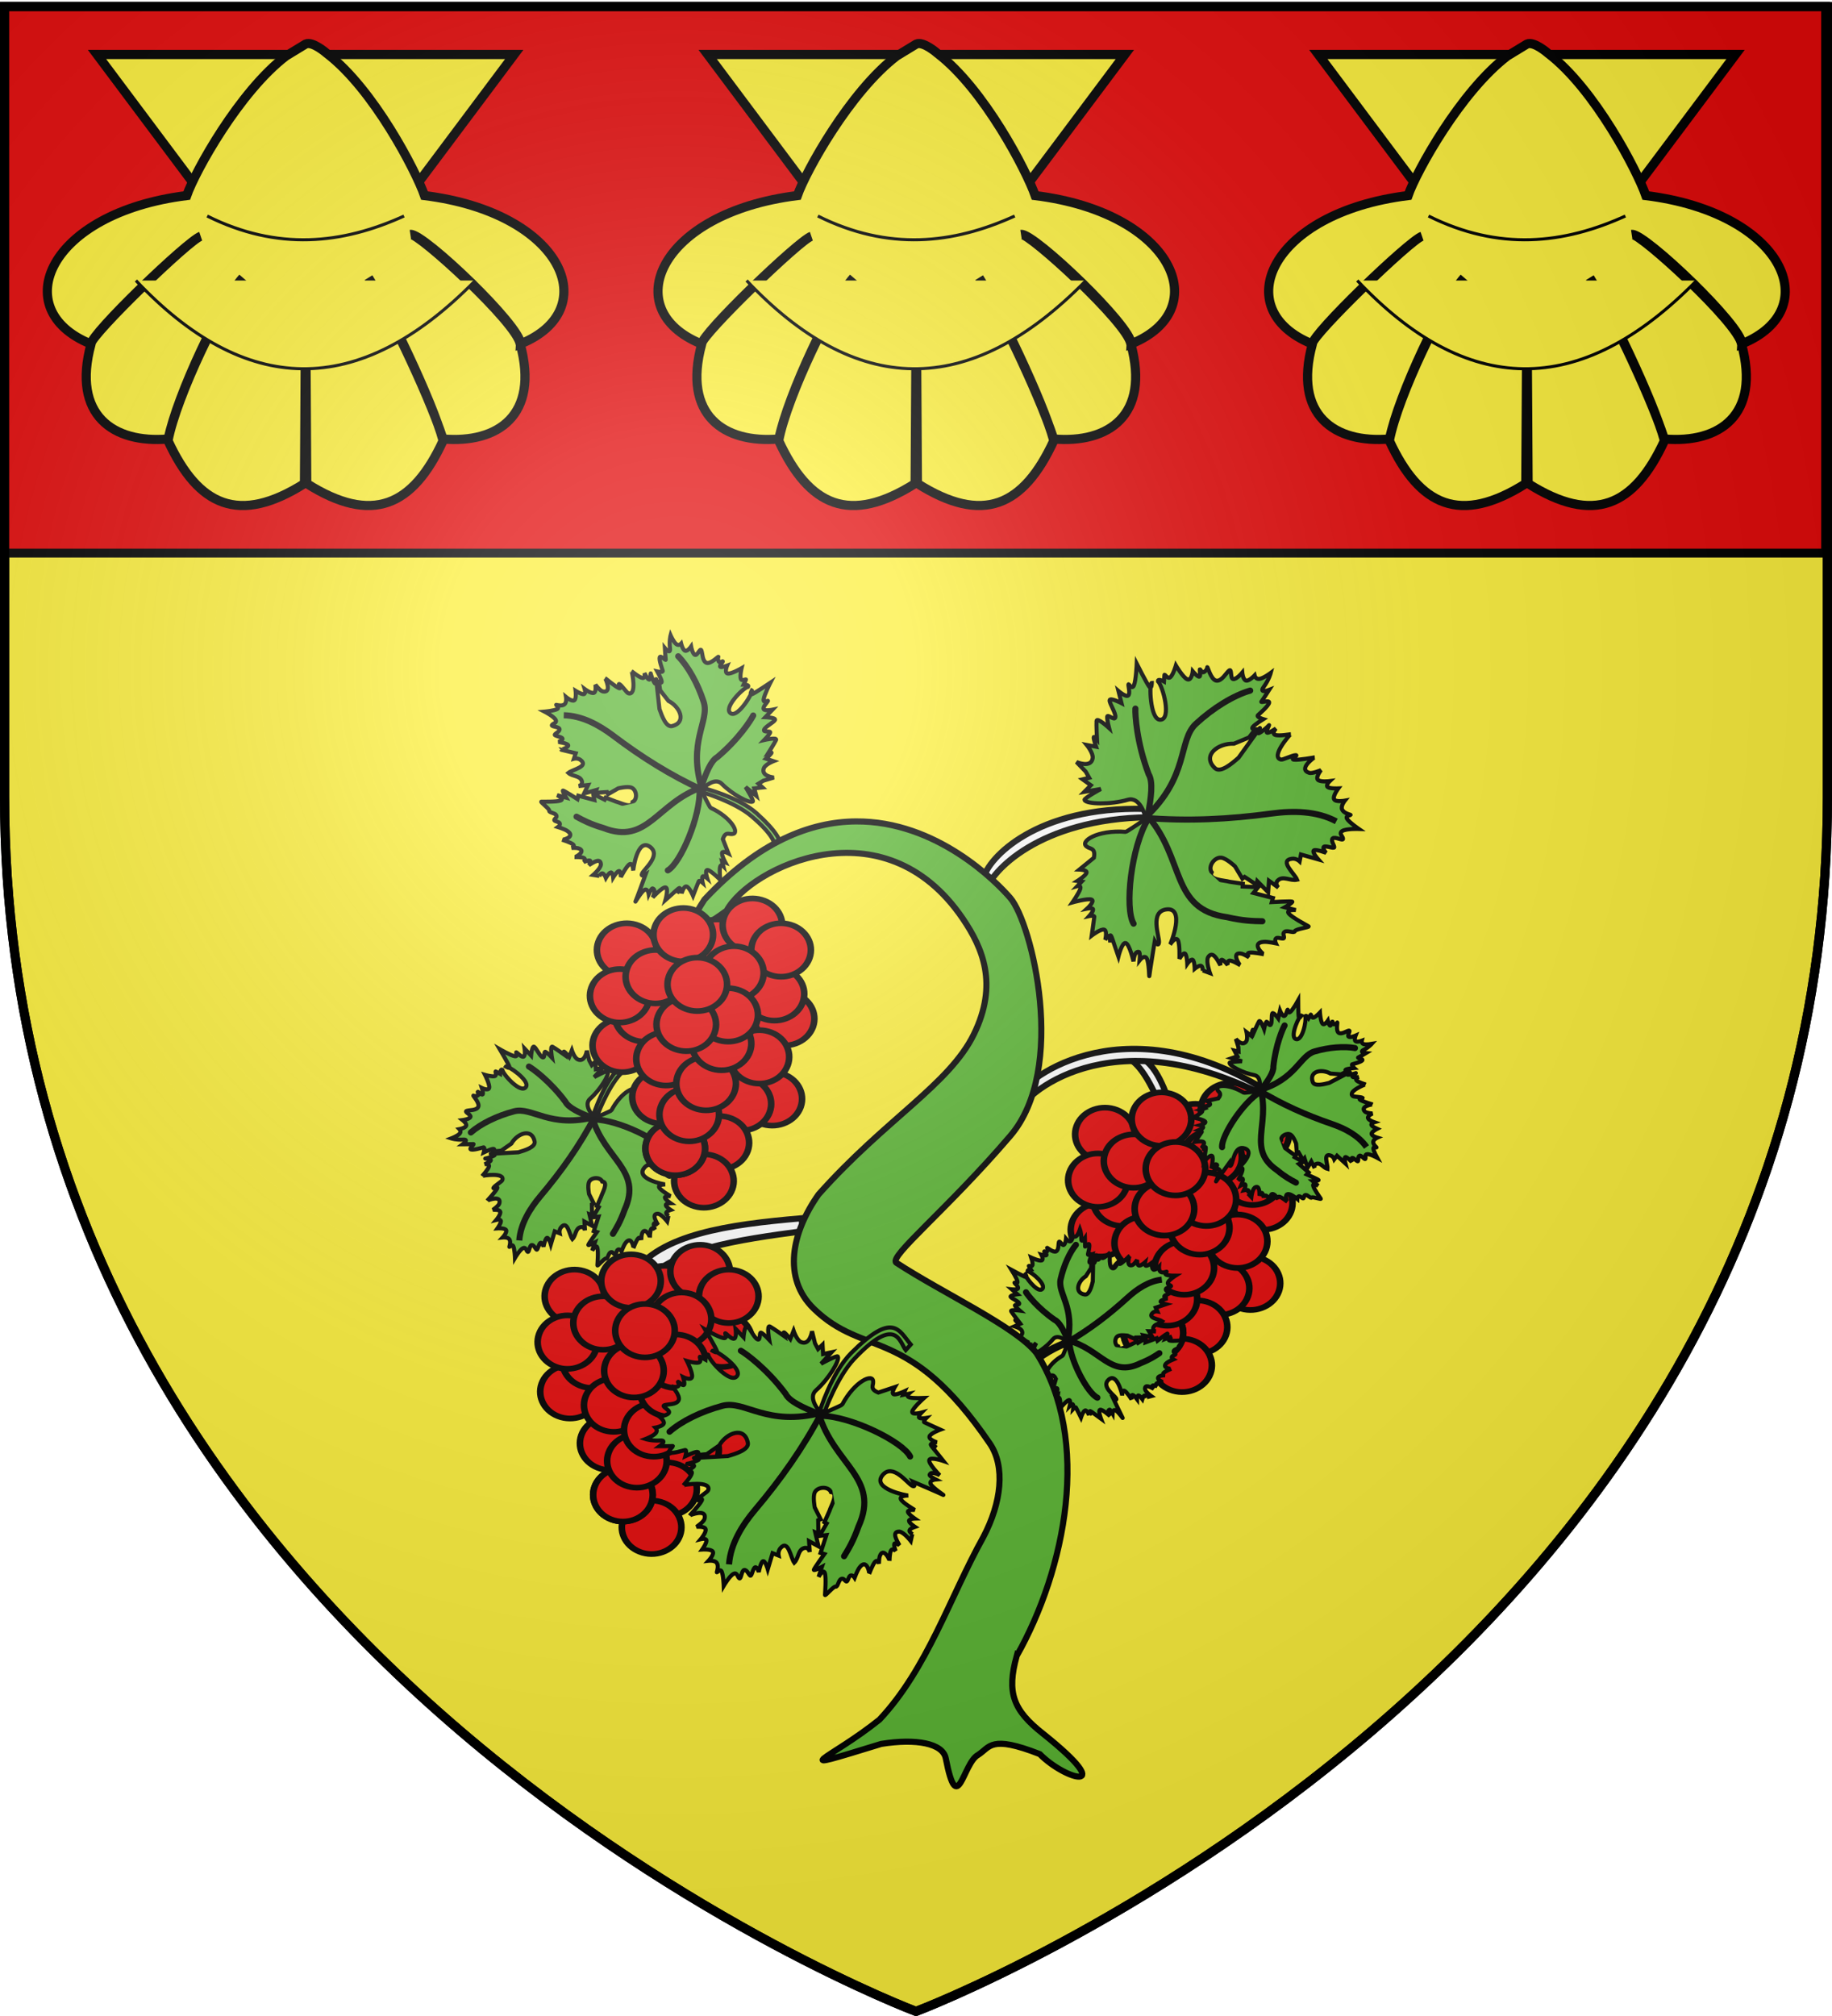 <svg xmlns="http://www.w3.org/2000/svg" xmlns:xlink="http://www.w3.org/1999/xlink" width="600" height="660" version="1.0"><desc>Flag of Canton of Valais (Wallis)</desc><defs><radialGradient xlink:href="#b" id="e" cx="221.445" cy="226.331" r="300" fx="221.445" fy="226.331" gradientTransform="matrix(1.353 0 0 1.349 -77.63 -85.747)" gradientUnits="userSpaceOnUse"/><linearGradient id="b"><stop offset="0" style="stop-color:white;stop-opacity:.314"/><stop offset=".19" style="stop-color:white;stop-opacity:.251"/><stop offset=".6" style="stop-color:#6b6b6b;stop-opacity:.125"/><stop offset="1" style="stop-color:black;stop-opacity:.125"/></linearGradient></defs><g style="display:inline"><path d="M300 658.5s298.5-112.32 298.5-397.772V2.176H1.5v258.552C1.5 546.18 300 658.5 300 658.5" style="fill:#fcef3c;fill-opacity:1;fill-rule:evenodd;stroke:none"/><use xlink:href="#g3335" width="600" height="660" style="display:inline" transform="translate(-6224.586 12069.527)"/><use xlink:href="#g3335" width="600" height="660" style="display:inline" transform="translate(-6224.586 12069.527)"/></g><g style="opacity:1;display:inline"><path d="M0 0h600v660H0z" style="opacity:1;fill:none;fill-opacity:1;fill-rule:nonzero;stroke:none;stroke-width:7.56;stroke-linecap:round;stroke-linejoin:round;stroke-miterlimit:4;stroke-dasharray:none;stroke-opacity:1;display:inline"/><path d="M300 658.5S1.5 546.18 1.5 260.728V2.176h597v258.552C598.5 546.18 300 658.5 300 658.5z" style="opacity:1;fill:none;fill-opacity:1;fill-rule:evenodd;stroke:#000;stroke-width:3;stroke-linecap:butt;stroke-linejoin:miter;stroke-miterlimit:4;stroke-dasharray:none;stroke-opacity:1"/></g><g style="display:inline" transform="translate(-.08 -.04)"><path d="M1.532 2.114h596.466v179.009H1.532z" style="opacity:1;fill:#e20909;fill-opacity:1;fill-rule:nonzero;stroke:#000;stroke-width:2.902;stroke-miterlimit:4;stroke-dasharray:none;stroke-opacity:1"/><use xlink:href="#g3335" width="600" height="660" style="display:inline" transform="translate(123.168 -118.545)"/><use xlink:href="#g3335" width="600" height="660" style="display:inline" transform="translate(123.168 -118.545)"/><use xlink:href="#g3335" width="600" height="660" style="display:inline" transform="translate(123.168 -118.545)"/></g><use xlink:href="#g3335" width="600" height="660" style="display:inline" transform="translate(123.087 -118.585)"/><use xlink:href="#g3335" width="600" height="660" style="display:inline" transform="translate(-61.913 -118.585)"/><use xlink:href="#g3335" width="600" height="660" style="display:inline" transform="translate(-6224.586 12069.527)"/><g style="display:inline;fill:#fcef3c;fill-opacity:1"><g style="fill:#fcef3c;fill-opacity:1"><path d="m210.616 124.75 68.307 91.255 68.336-91.255H210.616z" style="fill:#fcef3c;fill-opacity:1;fill-rule:evenodd;stroke:#000;stroke-width:3;stroke-linecap:butt;stroke-linejoin:miter;stroke-miterlimit:4;stroke-opacity:1;stroke-dasharray:none" transform="translate(221.154 -106.913)"/><path d="M272.563 125.219c-15.366 11.694-29.83 37.842-32.563 45.719-45.389 5.631-59.01 37.373-31.437 48.562.653-3.537 32.284-34.076 35.978-35.224-4.404 1.629-36.045 32.033-35.885 35.286-6.33 23.265 7.295 32.616 25.281 31.063 2.902-14.41 17.519-45.172 24.41-52.795-6.737 8.182-21.648 38.577-24.472 53.357 9.937 21.524 23.263 27.56 44.687 14.032l.375-61.99.375 61.99c21.425 13.529 34.72 7.492 44.657-14.031-3.592-13.246-18.418-43.748-24.441-53.358 4.754 7.79 19.223 36.778 24.41 52.795 17.986 1.553 31.612-7.798 25.28-31.062-1.023-6.998-33.297-36.4-35.915-35.906 4.198-.46 36.344 30.2 36.01 35.843 27.572-11.189 13.95-42.931-31.438-48.562-2.734-7.877-16.64-34.859-32.007-46.553 0 0-4.642-4.098-6.93-3.041z" style="fill:#fcef3c;fill-opacity:1;fill-rule:evenodd;stroke:#000;stroke-width:3;stroke-linecap:butt;stroke-linejoin:miter;stroke-miterlimit:4;stroke-opacity:1;stroke-dasharray:none" transform="translate(221.154 -106.913)"/><path d="M246.705 177.634c23.134 11.518 44.287 9.172 64.465 0M223.364 198.752c35.567 37.691 72.616 39.346 111.147 0" style="fill:#fcef3c;stroke:#000;stroke-width:1;stroke-linecap:butt;stroke-linejoin:miter;stroke-miterlimit:4;stroke-opacity:1;stroke-dasharray:none;fill-opacity:1" transform="translate(221.154 -106.913)"/></g></g><g style="display:inline;fill:#fcef3c;fill-opacity:1"><g style="fill:#fcef3c;fill-opacity:1"><path d="m210.616 124.75 68.307 91.255 68.336-91.255H210.616z" style="fill:#fcef3c;fill-opacity:1;fill-rule:evenodd;stroke:#000;stroke-width:3;stroke-linecap:butt;stroke-linejoin:miter;stroke-miterlimit:4;stroke-opacity:1;stroke-dasharray:none" transform="translate(21.154 -106.913)"/><path d="M272.563 125.219c-15.366 11.694-29.83 37.842-32.563 45.719-45.389 5.631-59.01 37.373-31.437 48.562.653-3.537 32.284-34.076 35.978-35.224-4.404 1.629-36.045 32.033-35.885 35.286-6.33 23.265 7.295 32.616 25.281 31.063 2.902-14.41 17.519-45.172 24.41-52.795-6.737 8.182-21.648 38.577-24.472 53.357 9.937 21.524 23.263 27.56 44.687 14.032l.375-61.99.375 61.99c21.425 13.529 34.72 7.492 44.657-14.031-3.592-13.246-18.418-43.748-24.441-53.358 4.754 7.79 19.223 36.778 24.41 52.795 17.986 1.553 31.612-7.798 25.28-31.062-1.023-6.998-33.297-36.4-35.915-35.906 4.198-.46 36.344 30.2 36.01 35.843 27.572-11.189 13.95-42.931-31.438-48.562-2.734-7.877-16.64-34.859-32.007-46.553 0 0-4.642-4.098-6.93-3.041z" style="fill:#fcef3c;fill-opacity:1;fill-rule:evenodd;stroke:#000;stroke-width:3;stroke-linecap:butt;stroke-linejoin:miter;stroke-miterlimit:4;stroke-opacity:1;stroke-dasharray:none" transform="translate(21.154 -106.913)"/><path d="M246.705 177.634c23.134 11.518 44.287 9.172 64.465 0M223.364 198.752c35.567 37.691 72.616 39.346 111.147 0" style="fill:#fcef3c;stroke:#000;stroke-width:1;stroke-linecap:butt;stroke-linejoin:miter;stroke-miterlimit:4;stroke-opacity:1;stroke-dasharray:none;fill-opacity:1" transform="translate(21.154 -106.913)"/></g></g><g style="display:inline;fill:#fcef3c;fill-opacity:1"><g style="fill:#fcef3c;fill-opacity:1"><path d="m210.616 124.75 68.307 91.255 68.336-91.255H210.616z" style="fill:#fcef3c;fill-opacity:1;fill-rule:evenodd;stroke:#000;stroke-width:3;stroke-linecap:butt;stroke-linejoin:miter;stroke-miterlimit:4;stroke-opacity:1;stroke-dasharray:none" transform="translate(-178.846 -106.913)"/><path d="M272.563 125.219c-15.366 11.694-29.83 37.842-32.563 45.719-45.389 5.631-59.01 37.373-31.437 48.562.653-3.537 32.284-34.076 35.978-35.224-4.404 1.629-36.045 32.033-35.885 35.286-6.33 23.265 7.295 32.616 25.281 31.063 2.902-14.41 17.519-45.172 24.41-52.795-6.737 8.182-21.648 38.577-24.472 53.357 9.937 21.524 23.263 27.56 44.687 14.032l.375-61.99.375 61.99c21.425 13.529 34.72 7.492 44.657-14.031-3.592-13.246-18.418-43.748-24.441-53.358 4.754 7.79 19.223 36.778 24.41 52.795 17.986 1.553 31.612-7.798 25.28-31.062-1.023-6.998-33.297-36.4-35.915-35.906 4.198-.46 36.344 30.2 36.01 35.843 27.572-11.189 13.95-42.931-31.438-48.562-2.734-7.877-16.64-34.859-32.007-46.553 0 0-4.642-4.098-6.93-3.041z" style="fill:#fcef3c;fill-opacity:1;fill-rule:evenodd;stroke:#000;stroke-width:3;stroke-linecap:butt;stroke-linejoin:miter;stroke-miterlimit:4;stroke-opacity:1;stroke-dasharray:none" transform="translate(-178.846 -106.913)"/><path d="M246.705 177.634c23.134 11.518 44.287 9.172 64.465 0M223.364 198.752c35.567 37.691 72.616 39.346 111.147 0" style="fill:#fcef3c;stroke:#000;stroke-width:1;stroke-linecap:butt;stroke-linejoin:miter;stroke-miterlimit:4;stroke-opacity:1;stroke-dasharray:none;fill-opacity:1" transform="translate(-178.846 -106.913)"/></g></g><path d="M384.48 364.713c-2.92-7.509-5.526-16.599-11.922-19.039l-3.989.29c5.536 2.278 9.3 10.875 13.016 19.646z" style="color:#000;fill:#fff;fill-opacity:1;fill-rule:evenodd;stroke:#000;stroke-width:2.001;stroke-linecap:butt;stroke-linejoin:miter;stroke-miterlimit:4;stroke-opacity:1;stroke-dasharray:none;stroke-dashoffset:0;marker:none;visibility:visible;display:inline;overflow:visible"/><g style="fill:#e20909;fill-opacity:1;stroke:#000;stroke-width:2.885;stroke-miterlimit:4;stroke-opacity:1;stroke-dasharray:none;display:inline"><path d="M783.942 599.635c-10.026-3.375-15.517-14.538-12.266-24.937 3.25-10.398 14.012-16.098 24.04-12.731 10.03 3.366 15.53 14.524 12.288 24.926s-14 16.11-24.03 12.753" style="fill:#e20909;fill-opacity:1;fill-rule:evenodd;stroke:#000;stroke-width:4.212;stroke-linecap:round;stroke-linejoin:round;stroke-miterlimit:4;stroke-opacity:1;stroke-dasharray:none;stroke-dashoffset:0" transform="matrix(.511 0 0 .442 9.961 137.154)"/><path d="M783.942 599.635c-10.026-3.375-15.517-14.538-12.266-24.937 3.25-10.398 14.012-16.098 24.04-12.731 10.03 3.366 15.53 14.524 12.288 24.926s-14 16.11-24.03 12.753" style="fill:#e20909;fill-opacity:1;fill-rule:evenodd;stroke:#000;stroke-width:4.212;stroke-linecap:round;stroke-linejoin:round;stroke-miterlimit:4;stroke-opacity:1;stroke-dasharray:none;stroke-dashoffset:0" transform="matrix(.511 0 0 .442 6.65 129.03)"/><path d="M783.942 599.635c-10.026-3.375-15.517-14.538-12.266-24.937 3.25-10.398 14.012-16.098 24.04-12.731 10.03 3.366 15.53 14.524 12.288 24.926s-14 16.11-24.03 12.753" style="fill:#e20909;fill-opacity:1;fill-rule:evenodd;stroke:#000;stroke-width:4.212;stroke-linecap:round;stroke-linejoin:round;stroke-miterlimit:4;stroke-opacity:1;stroke-dasharray:none;stroke-dashoffset:0" transform="matrix(.511 0 0 .442 -12.126 113.406)"/><path d="M783.942 599.635c-10.026-3.375-15.517-14.538-12.266-24.937 3.25-10.398 14.012-16.098 24.04-12.731 10.03 3.366 15.53 14.524 12.288 24.926s-14 16.11-24.03 12.753" style="fill:#e20909;fill-opacity:1;fill-rule:evenodd;stroke:#000;stroke-width:4.212;stroke-linecap:round;stroke-linejoin:round;stroke-miterlimit:4;stroke-opacity:1;stroke-dasharray:none;stroke-dashoffset:0" transform="matrix(.511 0 0 .442 -41.734 114.656)"/><path d="M783.942 599.635c-10.026-3.375-15.517-14.538-12.266-24.937 3.25-10.398 14.012-16.098 24.04-12.731 10.03 3.366 15.53 14.524 12.288 24.926s-14 16.11-24.03 12.753" style="fill:#e20909;fill-opacity:1;fill-rule:evenodd;stroke:#000;stroke-width:4.212;stroke-linecap:round;stroke-linejoin:round;stroke-miterlimit:4;stroke-opacity:1;stroke-dasharray:none;stroke-dashoffset:0" transform="matrix(.511 0 0 .442 -.572 106.532)"/><path d="M783.942 599.635c-10.026-3.375-15.517-14.538-12.266-24.937 3.25-10.398 14.012-16.098 24.04-12.731 10.03 3.366 15.53 14.524 12.288 24.926s-14 16.11-24.03 12.753" style="fill:#e20909;fill-opacity:1;fill-rule:evenodd;stroke:#000;stroke-width:4.212;stroke-linecap:round;stroke-linejoin:round;stroke-miterlimit:4;stroke-opacity:1;stroke-dasharray:none;stroke-dashoffset:0" transform="matrix(.511 0 0 .442 8.816 114.656)"/><path d="M783.942 599.635c-10.026-3.375-15.517-14.538-12.266-24.937 3.25-10.398 14.012-16.098 24.04-12.731 10.03 3.366 15.53 14.524 12.288 24.926s-14 16.11-24.03 12.753" style="fill:#e20909;fill-opacity:1;fill-rule:evenodd;stroke:#000;stroke-width:4.212;stroke-linecap:round;stroke-linejoin:round;stroke-miterlimit:4;stroke-opacity:1;stroke-dasharray:none;stroke-dashoffset:0" transform="matrix(.511 0 0 .442 -43.178 145.904)"/><path d="M783.942 599.635c-10.026-3.375-15.517-14.538-12.266-24.937 3.25-10.398 14.012-16.098 24.04-12.731 10.03 3.366 15.53 14.524 12.288 24.926s-14 16.11-24.03 12.753" style="fill:#e20909;fill-opacity:1;fill-rule:evenodd;stroke:#000;stroke-width:4.212;stroke-linecap:round;stroke-linejoin:round;stroke-miterlimit:4;stroke-opacity:1;stroke-dasharray:none;stroke-dashoffset:0" transform="matrix(.511 0 0 .442 -35.957 135.904)"/><path d="M783.942 599.635c-10.026-3.375-15.517-14.538-12.266-24.937 3.25-10.398 14.012-16.098 24.04-12.731 10.03 3.366 15.53 14.524 12.288 24.926s-14 16.11-24.03 12.753" style="fill:#e20909;fill-opacity:1;fill-rule:evenodd;stroke:#000;stroke-width:4.212;stroke-linecap:round;stroke-linejoin:round;stroke-miterlimit:4;stroke-opacity:1;stroke-dasharray:none;stroke-dashoffset:0" transform="matrix(.511 0 0 .442 -44.024 129.655)"/><path d="M783.942 599.635c-10.026-3.375-15.517-14.538-12.266-24.937 3.25-10.398 14.012-16.098 24.04-12.731 10.03 3.366 15.53 14.524 12.288 24.926s-14 16.11-24.03 12.753" style="fill:#e20909;fill-opacity:1;fill-rule:evenodd;stroke:#000;stroke-width:4.212;stroke-linecap:round;stroke-linejoin:round;stroke-miterlimit:4;stroke-opacity:1;stroke-dasharray:none;stroke-dashoffset:0" transform="matrix(.511 0 0 .442 -6.648 122.156)"/><path d="M783.942 599.635c-10.026-3.375-15.517-14.538-12.266-24.937 3.25-10.398 14.012-16.098 24.04-12.731 10.03 3.366 15.53 14.524 12.288 24.926s-14 16.11-24.03 12.753" style="fill:#e20909;fill-opacity:1;fill-rule:evenodd;stroke:#000;stroke-width:4.212;stroke-linecap:round;stroke-linejoin:round;stroke-miterlimit:4;stroke-opacity:1;stroke-dasharray:none;stroke-dashoffset:0" transform="matrix(.511 0 0 .442 -32.346 123.406)"/><path d="M783.942 599.635c-10.026-3.375-15.517-14.538-12.266-24.937 3.25-10.398 14.012-16.098 24.04-12.731 10.03 3.366 15.53 14.524 12.288 24.926s-14 16.11-24.03 12.753" style="fill:#e20909;fill-opacity:1;fill-rule:evenodd;stroke:#000;stroke-width:4.212;stroke-linecap:round;stroke-linejoin:round;stroke-miterlimit:4;stroke-opacity:1;stroke-dasharray:none;stroke-dashoffset:0" transform="matrix(.511 0 0 .442 -23.206 109.657)"/><path d="M783.942 599.635c-10.026-3.375-15.517-14.538-12.266-24.937 3.25-10.398 14.012-16.098 24.04-12.731 10.03 3.366 15.53 14.524 12.288 24.926s-14 16.11-24.03 12.753" style="fill:#e20909;fill-opacity:1;fill-rule:evenodd;stroke:#000;stroke-width:4.212;stroke-linecap:round;stroke-linejoin:round;stroke-miterlimit:4;stroke-opacity:1;stroke-dasharray:none;stroke-dashoffset:0" transform="matrix(.511 0 0 .442 5.928 163.402)"/><path d="M783.942 599.635c-10.026-3.375-15.517-14.538-12.266-24.937 3.25-10.398 14.012-16.098 24.04-12.731 10.03 3.366 15.53 14.524 12.288 24.926s-14 16.11-24.03 12.753" style="fill:#e20909;fill-opacity:1;fill-rule:evenodd;stroke:#000;stroke-width:4.212;stroke-linecap:round;stroke-linejoin:round;stroke-miterlimit:4;stroke-opacity:1;stroke-dasharray:none;stroke-dashoffset:0" transform="matrix(.511 0 0 .442 -4.182 165.018)"/><path d="M783.942 599.635c-10.026-3.375-15.517-14.538-12.266-24.937 3.25-10.398 14.012-16.098 24.04-12.731 10.03 3.366 15.53 14.524 12.288 24.926s-14 16.11-24.03 12.753" style="fill:#e20909;fill-opacity:1;fill-rule:evenodd;stroke:#000;stroke-width:4.212;stroke-linecap:round;stroke-linejoin:round;stroke-miterlimit:4;stroke-opacity:1;stroke-dasharray:none;stroke-dashoffset:0" transform="matrix(.511 0 0 .442 1.719 149.653)"/><path d="M783.942 599.635c-10.026-3.375-15.517-14.538-12.266-24.937 3.25-10.398 14.012-16.098 24.04-12.731 10.03 3.366 15.53 14.524 12.288 24.926s-14 16.11-24.03 12.753" style="fill:#e20909;fill-opacity:1;fill-rule:evenodd;stroke:#000;stroke-width:4.212;stroke-linecap:round;stroke-linejoin:round;stroke-miterlimit:4;stroke-opacity:1;stroke-dasharray:none;stroke-dashoffset:0" transform="matrix(.511 0 0 .442 -30.18 162.777)"/><path d="M783.942 599.635c-10.026-3.375-15.517-14.538-12.266-24.937 3.25-10.398 14.012-16.098 24.04-12.731 10.03 3.366 15.53 14.524 12.288 24.926s-14 16.11-24.03 12.753" style="fill:#e20909;fill-opacity:1;fill-rule:evenodd;stroke:#000;stroke-width:4.212;stroke-linecap:round;stroke-linejoin:round;stroke-miterlimit:4;stroke-opacity:1;stroke-dasharray:none;stroke-dashoffset:0" transform="matrix(.511 0 0 .442 -28.859 150.278)"/><path d="M783.942 599.635c-10.026-3.375-15.517-14.538-12.266-24.937 3.25-10.398 14.012-16.098 24.04-12.731 10.03 3.366 15.53 14.524 12.288 24.926s-14 16.11-24.03 12.753" style="fill:#e20909;fill-opacity:1;fill-rule:evenodd;stroke:#000;stroke-width:4.212;stroke-linecap:round;stroke-linejoin:round;stroke-miterlimit:4;stroke-opacity:1;stroke-dasharray:none;stroke-dashoffset:0" transform="matrix(.511 0 0 .442 -11.404 177.776)"/><path d="M783.942 599.635c-10.026-3.375-15.517-14.538-12.266-24.937 3.25-10.398 14.012-16.098 24.04-12.731 10.03 3.366 15.53 14.524 12.288 24.926s-14 16.11-24.03 12.753" style="fill:#e20909;fill-opacity:1;fill-rule:evenodd;stroke:#000;stroke-width:4.212;stroke-linecap:round;stroke-linejoin:round;stroke-miterlimit:4;stroke-opacity:1;stroke-dasharray:none;stroke-dashoffset:0" transform="matrix(.511 0 0 .442 -16.459 190.275)"/><path d="M783.942 599.635c-10.026-3.375-15.517-14.538-12.266-24.937 3.25-10.398 14.012-16.098 24.04-12.731 10.03 3.366 15.53 14.524 12.288 24.926s-14 16.11-24.03 12.753" style="fill:#e20909;fill-opacity:1;fill-rule:evenodd;stroke:#000;stroke-width:4.212;stroke-linecap:round;stroke-linejoin:round;stroke-miterlimit:4;stroke-opacity:1;stroke-dasharray:none;stroke-dashoffset:0" transform="matrix(.511 0 0 .442 -25.847 179.65)"/><path d="M783.942 599.635c-10.026-3.375-15.517-14.538-12.266-24.937 3.25-10.398 14.012-16.098 24.04-12.731 10.03 3.366 15.53 14.524 12.288 24.926s-14 16.11-24.03 12.753" style="fill:#e20909;fill-opacity:1;fill-rule:evenodd;stroke:#000;stroke-width:4.212;stroke-linecap:round;stroke-linejoin:round;stroke-miterlimit:4;stroke-opacity:1;stroke-dasharray:none;stroke-dashoffset:0" transform="matrix(.511 0 0 .442 -25.847 179.65)"/><path d="M783.942 599.635c-10.026-3.375-15.517-14.538-12.266-24.937 3.25-10.398 14.012-16.098 24.04-12.731 10.03 3.366 15.53 14.524 12.288 24.926s-14 16.11-24.03 12.753" style="fill:#e20909;fill-opacity:1;fill-rule:evenodd;stroke:#000;stroke-width:4.212;stroke-linecap:round;stroke-linejoin:round;stroke-miterlimit:4;stroke-opacity:1;stroke-dasharray:none;stroke-dashoffset:0" transform="matrix(.511 0 0 .442 -21.266 168.553)"/><path d="M783.942 599.635c-10.026-3.375-15.517-14.538-12.266-24.937 3.25-10.398 14.012-16.098 24.04-12.731 10.03 3.366 15.53 14.524 12.288 24.926s-14 16.11-24.03 12.753" style="fill:#e20909;fill-opacity:1;fill-rule:evenodd;stroke:#000;stroke-width:4.212;stroke-linecap:round;stroke-linejoin:round;stroke-miterlimit:4;stroke-opacity:1;stroke-dasharray:none;stroke-dashoffset:0" transform="matrix(.511 0 0 .442 -15.737 158.403)"/><path d="M783.942 599.635c-10.026-3.375-15.517-14.538-12.266-24.937 3.25-10.398 14.012-16.098 24.04-12.731 10.03 3.366 15.53 14.524 12.288 24.926s-14 16.11-24.03 12.753" style="fill:#e20909;fill-opacity:1;fill-rule:evenodd;stroke:#000;stroke-width:4.212;stroke-linecap:round;stroke-linejoin:round;stroke-miterlimit:4;stroke-opacity:1;stroke-dasharray:none;stroke-dashoffset:0" transform="matrix(.511 0 0 .442 -10.682 145.279)"/><path d="M783.942 599.635c-10.026-3.375-15.517-14.538-12.266-24.937 3.25-10.398 14.012-16.098 24.04-12.731 10.03 3.366 15.53 14.524 12.288 24.926s-14 16.11-24.03 12.753" style="fill:#e20909;fill-opacity:1;fill-rule:evenodd;stroke:#000;stroke-width:4.212;stroke-linecap:round;stroke-linejoin:round;stroke-miterlimit:4;stroke-opacity:1;stroke-dasharray:none;stroke-dashoffset:0" transform="matrix(.511 0 0 .442 -8.515 135.904)"/><path d="M783.942 599.635c-10.026-3.375-15.517-14.538-12.266-24.937 3.25-10.398 14.012-16.098 24.04-12.731 10.03 3.366 15.53 14.524 12.288 24.926s-14 16.11-24.03 12.753" style="fill:#e20909;fill-opacity:1;fill-rule:evenodd;stroke:#000;stroke-width:4.212;stroke-linecap:round;stroke-linejoin:round;stroke-miterlimit:4;stroke-opacity:1;stroke-dasharray:none;stroke-dashoffset:0" transform="matrix(.511 0 0 .442 -22.236 139.03)"/><path d="M783.942 599.635c-10.026-3.375-15.517-14.538-12.266-24.937 3.25-10.398 14.012-16.098 24.04-12.731 10.03 3.366 15.53 14.524 12.288 24.926s-14 16.11-24.03 12.753" style="fill:#e20909;fill-opacity:1;fill-rule:evenodd;stroke:#000;stroke-width:4.212;stroke-linecap:round;stroke-linejoin:round;stroke-miterlimit:4;stroke-opacity:1;stroke-dasharray:none;stroke-dashoffset:0" transform="matrix(.511 0 0 .442 -18.625 125.905)"/></g><g style="fill:#5ab532;stroke:#000;stroke-width:2.607;stroke-miterlimit:4;stroke-opacity:1;stroke-dasharray:none"><path d="M-225.343 338.522c-2.299-1.61-9.748-2.207 1.861-14.096 4.828-4.944 14.4-8.72 14.4-8.72s-1.886 4.869-2.086 4.984c-6.214 3.583-8.34 8.754-5.923 8.653.997.069 1.957-1.089 3.023 1.295l-1.319 4.533s1.623-1.05 1.925-.38c.302.669-.718 3.058-.718 3.058l.983-.477-.237 1.521s.675-.835 1.002.197c.327 1.031.304 3.93.304 3.93s2.6-3.14 3.586-3.344c.986-.205.357 2.523.357 2.523s.975-1.023 1.351-.709.152 1.965.152 1.965.93-.994 1.167-.593c.238.4 2.157 4.28 2.157 4.28s.896-2.758 1.753-3.02 1.675 1.973 1.675 1.973-.054-1.374.297-1.422c.35-.048 1.108 1.23 1.108 1.23s-2.513-2.96.527-.606 3.251 2.497 3.251 2.497-1.405-3.652-.456-3.972 4.254 2.694 4.254 2.694-1.427-2.3-.232-2.74c.365-.134 1.346 1.63 1.346 1.63s.113-1.89 1.18-1.425 3.442 3.887 3.086 3.286c-.356-.6-3.866-8.017-3.866-8.017s1.744.836 1.042-.378c-.75-1.296-6.405-5.022-3.165-7.902 3.626-3.224 5.814 6.412 5.802 6.8 0 0-.083-2.488.916-2.083s3.08 3.702 3.08 3.702-.192-1.871.395-1.895 1.952 1.799 1.952 1.799.01-1.585.573-1.595c.564-.01 1.682 1.557 1.682 1.557s.379-1.336.876-1.51c.498-.175 1.115.813 1.115.813l-.06-.1 1.866-.482s-2.436-1.747-2.66-2.98c-.13-2.273 2.448-.768 3.714-.152 0 0-.956-1.187-.435-1.375.52-.19 1.945.292 1.945.292s-.879-.788-.225-1.232c.655-.444 2.842-.543 2.842-.543-.362.055-3.998-1.575-1.3-2.62.507-.196 1.985-.281 1.985-.281s-1.26-.31-.594-1.002c.666-.691 3.257-1.764 3.257-1.764-.277.125-4.424-.495-1.787-2.59.771-.612 2.703-1.417 2.703-1.417s-.876-.516-.654-1.102c.223-.585 1.84-.74 1.543-1.24s-1.01-.638-.68-1.36c.332-.722 2.21-.97 2.005-1.53-.205-.558 2.636-3.023 2.148-2.992-.488.03-4.73.558-5.973.169-1.243-.39 1.002-1.726 1.002-1.726l-2.697 1.001s1.134-2.358.705-2.227-4.16 3.017-4.16 3.017l-.35-1.017-4.779 1.756.151-1.88-3.322 2.08-.356-.601-3.04 1.49c-1.19.37-4.86 2.822-5.11.59-1.637-.622-1.62-3.574-.07-4.407 1.153-.62 4.085-.166 4.085-.166l3.297 1.507.224-.69 3.626-.073-.382-.86 3.857.745-1.484-2.505 2.954.074s-1.445-.212-1.135-1.487c.423-1.741 2.713-1.561 3.883-2.843-1.374-.925-6.593-1.366-4.056-3.641.818-.733 1.958-.54 1.958-.54l-.706-1.617 4.319-1.468s-2.405-.588-2.236-1.21c.17-.62 2.914-1.275 2.914-1.275s-1.548-.37-1.325-.955c.222-.586 2.452-.986 2.215-1.387-.238-.4-1.746-.864-1.59-1.614.157-.75 2.512-.886 2.215-1.387-.297-.5-1.752-.448-1.286-1.53.466-1.081 3.151-2.796 3.151-2.796s-2.97.006-3.923-.428.54-1.437.112-1.306c-.429.13-1.708.588-2.499.054-.791-.535-.666-2.193-.666-2.193s-1.648 1.65-2.426 1.245c-.779-.406-.687-2.867-.687-2.867s-1.719 1.317-2.426 1.244-.402-1.533-.402-1.533-1.854 1.676-2.703 1.418c-.85-.259-.693-2.45-.693-2.45s-1.248 2.006-2.077 2.26c-2.911.896-1.16-3.942-1.095-3.983 0 0-2.862 2.856-3.922 3.417s.36-1.634-.317-1.175-1.98 2.834-2.393 3.008c-2.708 1.146-1.763-6.586-1.663-6.65 0 0-2.173 2.151-3.144 2.381-.97.23-.739-1.46-.739-1.46s-.77 2.062-1.252 2.157c-.481.096-.634-2.35-.673-1.776s-.588 2.531-.962 3.075c-.374.543-.574-2.25-.534-.902l-.17 8.896c-.542 2.19-1.526 5.863-3.413 5.57-4.626-.717-2.952-5.702.434-7.807l2.246-3.485.132-2.554s-.902.668-.851-.154c.05-.821 1.054-3.132 1.054-3.132s-1.806.582-1.675-.05c.132-.632.86-3.354.553-4.192s-1.82 1.414-1.78.84-.066-3.529-.066-3.529-1.622 2.389-1.556.15c.065-2.238-.549-3.914-.549-3.914s-.726 2.137-1.476 2.847-1.523-.008-1.523-.008-.298 2.006-1.041 2.3c-.743.293-1.932-1.125-1.932-1.125s-.196 2.285-.956 2.658-1.793-2.173-2.083-1.168.032 3.31-1.22 3.922c-1.25.612-4.021-1.876-3.784-1.476s.218 1.169-.085 1.564c-.303.396-1.365-.381-1.128.02.238.4 1.2 1.17.89 1.502-.31.331-2.129-.177-2.129-.177s1.14 2.136.053 2.438-4.398-1.229-4.398-1.229.779 2.328.529 3.24-1.767.008-1.53.408l.831 1.403s-1.8.165-1.292.809c1.706.27 8.482 6.04 5.948 7.71-2.135 1.407-7.609-6.121-7.003-6.5 0 0 .983 1.444.073 1.19-.91-.255-5.954-3.002-5.954-3.002s2.2 3.498 2.513 4.881c.314 1.383-1.497.25-1.26.651s1.803 1.653 1.518 2.347c-.285.693-2.657.427-2.657.427l2.374 2.084s-3.297.416-2.881 1.117 3.149 1.737 3.614 2.682-2.17.397-1.754 1.098 1.979 2.057 1.979 2.057-4.134-.57-3.6.331c.534.902 2.744 3.776 2.744 3.776s-1.214-.339-.976.062c.237.4 1.833 1.599 1.833 1.599l-2.208.97s2.578.746 3.138 1.88c1.18 2.39-2.82 3.14-2.82 3.14l3.31.675 1.602.782-1.147 1.267 2.558.047-.402 2.311 3.022-2.963s-2.217 4.4-1.813 4.636c1.038.607 6.126-2.766 8.977-6.264 2.008-2.464 5.776.779 5.776.779s-10.418 3.608-15.591 9.197c-10.934 11.815-5.715 13.142-1.682 16.265z" style="fill:#5ab532;fill-opacity:1;fill-rule:evenodd;stroke:#000;stroke-width:1.738;stroke-linecap:butt;stroke-linejoin:miter;stroke-miterlimit:4;stroke-opacity:1;stroke-dasharray:none;display:inline" transform="matrix(.767 0 0 .767 510.006 197.827)"/><path d="m-169.209 288.316.374-.047c-5.557.63-10.51 3.943-14.545 7.615-8.13 7.397-16.408 13.728-25.78 19.121 3.348-15.037-4.255-20.796-2.892-26.881 1.302-5.814 3.783-11.342 6.53-14.708" style="fill:none;stroke:#000;stroke-width:2.607;stroke-linecap:round;stroke-linejoin:miter;stroke-miterlimit:4;stroke-opacity:1;stroke-dasharray:none" transform="matrix(.767 0 0 .767 510.006 197.827)"/><path d="M-208.978 313.96c-1.79-4.033-3.616-7.638-5.674-8.559-7.089-4.908-11.412-10.488-12.18-11.75M-208.349 314.683c.404 8.31 7.916 22.122 12 23.973M-209.044 314.187c14.213 3.592 18.2 16.218 31.226 9.7 3.945-1.57 5.926-2.893 7.931-4.22" style="fill:#5ab532;fill-opacity:1;fill-rule:evenodd;stroke:#000;stroke-width:2.607;stroke-linecap:round;stroke-linejoin:miter;stroke-miterlimit:4;stroke-opacity:1;stroke-dasharray:none" transform="matrix(.767 0 0 .767 510.006 197.827)"/></g><g style="fill:#5ab532;stroke:#000;stroke-width:2.607;stroke-miterlimit:4;stroke-opacity:1;stroke-dasharray:none"><path d="M-175.985 87.346c-46.31-1.166-67.087 20.948-68.998 29.66l1.143 5.084c1.867-7.572 22.317-30.553 69.568-31.186z" style="color:#000;fill:#fff;fill-opacity:1;fill-rule:evenodd;stroke:#000;stroke-width:2.607;stroke-linecap:butt;stroke-linejoin:miter;stroke-miterlimit:4;stroke-opacity:1;stroke-dasharray:none;stroke-dashoffset:0;marker:none;visibility:visible;display:inline;overflow:visible" transform="matrix(.767 0 0 .767 510.006 197.827)"/><path d="M-176.59 92.216s-7.29 4.96-7.678 4.929c-12.074-.978-19.986 4.173-16.53 6.349 1.32 1.052 3.765.364 2.96 4.699l-6.18 5.038s3.265.096 3.042 1.315c-.222 1.22-3.93 3.564-3.93 3.564l1.823.278-1.788 1.888s1.74-.513 1.205 1.234-3.345 5.754-3.345 5.754 6.624-1.87 8.19-1.21c1.567.66-1.923 3.85-1.923 3.85s2.337-.486 2.558.31c.222.797-1.672 2.878-1.672 2.878s2.245-.49 2.19.294c-.053.784-1.105 8.018-1.105 8.018s3.89-2.975 5.333-2.518c1.442.458.437 4.348.437 4.348s1.241-1.961 1.775-1.692.362 2.771.362 2.771-.656-6.522 1.313-.335 2.126 6.588 2.126 6.588 1.548-6.425 3.174-5.959 3.33 7.822 3.33 7.822.223-4.565 2.305-4.03c.636.164.307 3.556.307 3.556s1.97-2.52 3.007-.85 1.059 8.704 1.14 7.527 2.313-14.851 2.313-14.851 1.622 2.835 1.81.474c.2-2.521-4.089-13.123 3.177-14.02 8.13-1.004 1.934 14.489 1.544 15.017 0 0 2.271-3.54 3.272-2.02s.731 8.1.731 8.1 1.528-2.785 2.367-2.256.988 4.373.988 4.373 1.533-2.195 2.326-1.667.846 3.776.846 3.776 1.807-1.494 2.666-1.26c.859.236.77 2.2.77 2.2l.013-.197 3.055 1.12s-1.711-4.765-.841-6.694c1.998-3.284 4.139 1.28 5.31 3.35 0 0-.192-2.566.713-2.329s2.423 2.272 2.423 2.272-.466-1.939.87-1.929c1.335.01 4.47 1.97 4.47 1.97-.555-.27-4.048-6.022.705-4.888.893.213 3.029 1.512 3.029 1.512s-1.454-1.639.135-1.962 6.218.67 6.218.67c-.505-.09-5.676-4.929-.002-5.312 1.66-.113 5.116.62 5.116.62s-.722-1.557.149-2.157c.87-.601 3.266.735 3.333-.246.068-.98-.793-1.855.36-2.542s4 .768 4.252-.204c.251-.973 6.564-1.676 5.856-2.101-.707-.425-7.11-3.76-8.465-5.492s3.047-1.439 3.047-1.439l-4.709-1.193s3.836-2.19 3.115-2.42c-.721-.228-8.674.206-8.674.206l.49-1.75-8.329-2.14 2.013-2.469-6.613-.294.081-1.177-5.654-.841c-2.01-.629-9.46-.738-7.668-4.08-1.68-2.435 1.172-6.522 4.125-6.194 2.198.244 5.84 3.686 5.84 3.686l3.138 5.255.973-.744 5.11 3.376.292-1.562 4.65 4.733.337-4.905 4.036 2.934s-1.804-1.68-.151-3.154c2.257-2.015 5.267.43 8.122-.23-1.023-2.603-7.856-8.22-2.147-8.95 1.84-.235 3.24 1.128 3.24 1.128l.57-2.926 7.409 2.1s-2.779-3.124-1.948-3.825c.832-.7 5.273 1.022 5.273 1.022s-1.797-1.999-.926-2.6c.87-.6 4.354.981 4.408.197.054-.785-1.598-2.875-.661-3.768.936-.893 4.34 1.176 4.408.196.068-.981-2.006-2.303-.321-3.36s7.061-.866 7.061-.866-4.134-2.84-5.043-4.356 2.129-1.48 1.408-1.709-2.938-.819-3.526-2.32c-.587-1.503 1.176-3.687 1.176-3.687s-3.873.713-4.565-.596c-.693-1.31 1.793-4.643 1.793-4.643s-3.651.182-4.565-.596c-.913-.779.91-2.518.91-2.518s-4.183.552-5.116-.62c-.932-1.174 1.386-4.071 1.386-4.071s-3.658 1.593-5.054 1.153c-4.906-1.547 2.167-6.594 2.297-6.588 0 0-6.718 1.226-8.728.99-2.01-.238 2.067-1.926.686-1.938s-5.47 2.041-6.21 1.888c-4.864-1.003 3.863-10.847 4.063-10.838 0 0-5.083.906-6.654.295-1.57-.61.373-2.738.373-2.738s-3.048 2.127-3.809 1.798c-.76-.329 1.373-3.874.768-3.114s-3.244 2.955-4.285 3.352 1.36-3.679.122-1.766l-8.764 12.203c-2.855 2.525-7.743 6.687-10.086 4.471-5.743-5.432 1.364-10.757 8.089-10.435l6.463-2.691 2.631-3.425s-1.893.063-1.034-1.03c.858-1.093 4.468-3.343 4.468-3.343s-3.069-.924-2.28-1.676 4.41-3.837 4.787-5.296-3.885.22-3.28-.54c.606-.76 3.29-4.969 3.29-4.969s-4.543 1.766-2.306-1.283 2.99-5.967 2.99-5.967-3.058 2.275-4.78 2.542c-1.723.268-2.11-1.47-2.11-1.47s-2.338 2.503-3.653 2.198c-1.315-.304-1.607-3.416-1.607-3.416s-2.463 2.99-3.876 2.779c-1.414-.21-.41-4.74-1.778-3.62-1.366 1.12-3.129 4.632-5.454 4.282s-3.792-6.465-3.846-5.68-.817 1.833-1.618 2.093-1.532-1.84-1.586-1.055.546 2.78-.203 2.943c-.748.163-2.79-2.289-2.79-2.289s-.464 4.062-2.264 3.441c-1.8-.62-4.935-5.925-4.935-5.925s-1.15 3.983-2.372 5.01c-1.222 1.028-2.463-1.683-2.518-.898l-.189 2.746s-2.66-1.496-2.571-.115c2.111 2.013 6 16.528.877 16.42-4.319-.09-4.71-15.803-3.503-15.75 0 0-.02 2.951-1.04 1.726s-5.4-9.882-5.4-9.882-.296 6.972-1.186 9.195-2.32-1.087-2.374-.302.92 4.025-.141 4.716-4.103-1.953-4.103-1.953l1.301 5.174s-4.98-2.583-5.075-1.21 2.712 5.433 2.452 7.193-3.395-1.529-3.49-.156c-.094 1.374.778 4.757.778 4.757s-5.2-4.756-5.322-2.99c-.121 1.765.195 7.878.195 7.878s-1.362-1.634-1.416-.85c-.054.785 1.016 3.98 1.016 3.98l-4.001-.767s2.87 3.508 2.56 5.623c-.65 4.453-6.931 1.66-6.931 1.66l3.954 4.11 1.478 2.624-2.81.662 3.512 2.517-2.774 2.828 7.04-1.221s-7.299 3.99-6.964 4.705c.86 1.84 11.168 2.028 18.484-.1 5.153-1.5 7.283 6.619 7.283 6.619z" style="fill:#5ab532;fill-opacity:1;fill-rule:evenodd;stroke:#000;stroke-width:1.738;stroke-linecap:butt;stroke-linejoin:miter;stroke-miterlimit:4;stroke-opacity:1;stroke-dasharray:none;display:inline" transform="matrix(.767 0 0 .767 510.006 197.827)"/><path d="m-94.903 92.37.564.291c-8.329-4.452-18.389-4.593-27.52-3.358-18.392 2.488-35.97 3.353-54.17 1.864 19.072-17.693 14.026-32.988 21.754-40.14 7.384-6.834 16.132-12.14 23.178-14.185" style="fill:none;stroke:#000;stroke-width:2.607;stroke-linecap:round;stroke-linejoin:miter;stroke-miterlimit:4;stroke-opacity:1;stroke-dasharray:none" transform="matrix(.767 0 0 .767 510.006 197.827)"/><path d="M-174.772 89.888c1.379-7.32 2.297-14.083.318-17.336-5.148-13.619-5.809-25.521-5.665-28.012M-174.59 91.498c-7.406 11.937-10.205 38.34-6.303 44.83M-175.081 90.141c16.313 18.62 9.751 39.994 34.106 43.423 6.991 1.597 11.013 1.658 15.07 1.737" style="fill:#5ab532;fill-opacity:1;fill-rule:evenodd;stroke:#000;stroke-width:2.607;stroke-linecap:round;stroke-linejoin:miter;stroke-miterlimit:4;stroke-opacity:1;stroke-dasharray:none" transform="matrix(.767 0 0 .767 510.006 197.827)"/></g><path d="M413.005 355.995c-46.501-27.716-79.173-2.091-80.64 4.595l.877 3.902c1.433-5.812 30.105-31.813 81.078-5.767z" style="color:#000;fill:#fff;fill-opacity:1;fill-rule:evenodd;stroke:#000;stroke-width:2.001;stroke-linecap:butt;stroke-linejoin:miter;stroke-miterlimit:4;stroke-opacity:1;stroke-dasharray:none;stroke-dashoffset:0;marker:none;visibility:visible;display:inline;overflow:visible"/><g style="fill:#5ab532;stroke:#000;stroke-width:2.607;stroke-miterlimit:4;stroke-opacity:1;stroke-dasharray:none"><path d="M-339.687 109.716c2.974-2.518 13.201-4.287-4.36-19.257-7.304-6.226-21.02-10.237-21.02-10.237s3.226 6.495 3.517 6.63c9.048 4.167 12.642 11.05 9.288 11.215-1.37.222-2.845-1.257-4.017 2.174l2.398 6.103s-2.378-1.247-2.71-.283c-.333.964 1.38 4.139 1.38 4.139l-1.42-.536.521 2.074s-1.04-1.069-1.36.4c-.322 1.467.076 5.472.076 5.472s-3.993-4.011-5.382-4.17c-1.39-.159-.174 3.535-.174 3.535s-1.478-1.29-1.959-.809c-.48.482.039 2.737.039 2.737s-1.411-1.257-1.689-.673-2.44 6.193-2.44 6.193-1.59-3.701-2.808-3.955c-1.218-.253-2.066 2.94-2.066 2.94s-.099-1.906-.59-1.928c-.492-.022-1.377 1.84-1.377 1.84s3.1-4.41-.806-.77-4.18 3.865-4.18 3.865 1.481-5.229.128-5.55c-1.354-.322-5.541 4.263-5.541 4.263s1.681-3.362-.027-3.818c-.522-.139-1.654 2.425-1.654 2.425s-.396-2.6-1.812-1.822c-1.416.779-4.269 5.812-3.852 4.936.416-.876 4.33-11.577 4.33-11.577s-2.306 1.377-1.488-.39c.873-1.888 8.221-7.758 3.375-11.33-5.423-3.999-7.229 9.604-7.162 10.14 0 0-.2-3.452-1.53-2.766s-3.791 5.51-3.791 5.51.028-2.612-.787-2.57c-.814.04-2.471 2.735-2.471 2.735s-.214-2.191-.995-2.133c-.78.058-2.128 2.366-2.128 2.366s-.693-1.8-1.404-1.978c-.71-.178-1.438 1.266-1.438 1.266l.07-.146-2.642-.43s3.148-2.725 3.302-4.458c-.108-3.16-3.483-.751-5.157.26 0 0 1.173-1.762.429-1.957-.745-.195-2.653.652-2.653.652s1.115-1.203.154-1.734-3.999-.39-3.999-.39c.507.03 5.33-2.684 1.466-3.788-.726-.207-2.78-.137-2.78-.137s1.702-.589.694-1.461-4.727-2.027-4.727-2.027c.398.138 6.055-1.245 2.143-3.807-1.144-.75-3.917-1.618-3.917-1.618s1.145-.825.763-1.607c-.381-.781-2.637-.79-2.29-1.52s1.317-1.01.767-1.966c-.549-.957-3.177-1.063-2.965-1.861.212-.799-4.029-3.848-3.35-3.868.678-.019 6.612.173 8.282-.523 1.67-.695-1.604-2.26-1.604-2.26l3.856 1.044s-1.866-3.117-1.257-2.99 6.134 3.644 6.134 3.644l.355-1.45 6.833 1.822-.448-2.58 4.859 2.455.416-.876 4.392 1.677c1.693.36 7.078 3.285 7.14.168 2.188-1.069 1.79-5.148-.458-6.104-1.674-.71-5.672.288-5.672.288l-4.369 2.501-.397-.925-5.024.358.42-1.236-5.24 1.517 1.736-3.651-4.076.476s1.97-.477 1.38-2.2c-.805-2.355-3.949-1.816-5.73-3.44 1.784-1.454 8.946-2.724 5.148-5.55-1.224-.91-2.776-.497-2.776-.497l.771-2.327-6.157-1.483S-422 61-422.313 60.161c-.314-.838-4.192-1.394-4.192-1.394s2.094-.708 1.712-1.49c-.381-.781-3.516-1.052-3.238-1.637.277-.584 2.304-1.416 1.993-2.433-.311-1.018-3.586-.907-3.239-1.638s2.367-.841 1.585-2.278c-.782-1.436-4.712-3.468-4.712-3.468s4.109-.369 5.371-1.089-.929-1.919-.32-1.792c.61.127 2.436.597 3.463-.242 1.027-.84.644-3.116.644-3.116s2.488 2.072 3.512 1.413c1.025-.66.587-4.051.587-4.051s2.543 1.603 3.512 1.413.363-2.171.363-2.171 2.776 2.082 3.917 1.618c1.142-.465.648-3.477.648-3.477s1.98 2.617 3.158 2.864c4.14.87 1.105-5.6 1.01-5.647 0 0 4.32 3.587 5.857 4.228s-.705-2.213.29-1.665 3.097 3.668 3.69 3.858c3.89 1.241 1.604-9.333 1.457-9.407 0 0 3.278 2.698 4.65 2.894 1.372.195.837-2.113.837-2.113s1.327 2.754 2.005 2.825c.677.07.578-3.33.705-2.542.128.789 1.134 3.426 1.72 4.13s.509-3.184.625-1.315l1.36 12.28c1.03 2.962 2.855 7.916 5.428 7.272 6.306-1.578 3.36-8.26-1.59-10.741l-3.548-4.535-.505-3.516s1.331.809 1.157-.32c-.175-1.13-1.855-4.199-1.855-4.199s2.572.576 2.31-.281c-.263-.857-1.614-4.529-1.296-5.727.318-1.197 2.695 1.725 2.568.936s-.355-4.889-.355-4.889 2.545 3.098 2.171.01c-.374-3.086.262-5.482.262-5.482s1.276 2.864 2.403 3.75c1.126.887 2.105-.203 2.105-.203s.666 2.736 1.731 3.048 2.53-1.8 2.53-1.8.56 3.135 1.657 3.555c1.098.419 2.206-3.233 2.734-1.879.529 1.354.375 4.582 2.183 5.27 1.807.686 5.325-3.106 5.047-2.521-.278.584-.153 1.643.316 2.152.47.509 1.84-.7 1.562-.116s-1.512 1.771-1.041 2.19c.47.42 2.922-.515 2.922-.515s-1.305 3.099.235 3.38 5.927-2.258 5.927-2.258-.782 3.318-.32 4.548c.461 1.23 2.444-.214 2.167.37l-.972 2.045s2.51.001 1.89.955c-2.325.591-10.965 9.427-7.25 11.416 3.131 1.677 9.747-9.428 8.861-9.876 0 0-1.176 2.122.05 1.655s7.855-4.905 7.855-4.905-2.6 5.116-2.858 7.069c-.258 1.952 2.102.156 1.824.74-.278.585-2.283 2.515-1.8 3.437.481.923 3.728.255 3.728.255l-3.02 3.183s4.612.158 4.127 1.18-4.135 2.8-4.658 4.167c-.524 1.365 3.05.273 2.564 1.296-.486 1.022-2.476 3.096-2.476 3.096s5.645-1.313 5.02.001c-.624 1.315-3.315 5.57-3.315 5.57s1.634-.623 1.357-.04c-.278.585-2.333 2.444-2.333 2.444l3.177 1.063s-3.471 1.357-4.102 2.998c-1.33 3.455 4.299 3.984 4.299 3.984l-4.492 1.352-2.117 1.285 1.746 1.608-3.531.388.848 3.146-4.554-3.715s3.623 5.803 3.095 6.18c-1.36.972-8.823-3.049-13.209-7.525-3.088-3.152-7.889 1.81-7.889 1.81s14.865 3.669 22.726 10.744c16.618 14.954 9.569 17.45 4.388 22.28z" style="fill:#5ab532;fill-opacity:1;fill-rule:evenodd;stroke:#000;stroke-width:1.738;stroke-linecap:butt;stroke-linejoin:miter;stroke-miterlimit:4;stroke-opacity:1;stroke-dasharray:none;display:inline" transform="matrix(.767 0 0 .767 510.006 197.827)"/><path d="m-423.678 47.396-.522-.019c7.765.168 15.032 4.123 21.079 8.69 12.18 9.199 24.43 16.906 38.075 23.177-6.535-20.371 3.248-29.3.593-37.542-2.537-7.875-6.668-15.205-10.894-19.512" style="fill:none;stroke:#000;stroke-width:2.607;stroke-linecap:round;stroke-linejoin:miter;stroke-miterlimit:4;stroke-opacity:1;stroke-dasharray:none" transform="matrix(.767 0 0 .767 510.006 197.827)"/><path d="M-365.43 77.82c1.963-5.802 4.032-11.02 6.761-12.553 9.182-7.686 14.455-15.95 15.355-17.794M-366.21 78.901c.495 11.542-8.145 31.596-13.558 34.674M-365.31 78.127c-19.201 6.768-23.117 24.734-41.956 17.372-5.655-1.674-8.562-3.252-11.502-4.831" style="fill:#5ab532;fill-opacity:1;fill-rule:evenodd;stroke:#000;stroke-width:2.607;stroke-linecap:round;stroke-linejoin:miter;stroke-miterlimit:4;stroke-opacity:1;stroke-dasharray:none" transform="matrix(.767 0 0 .767 510.006 197.827)"/></g><path d="M262.37 398.85c-23.85 2.05-46.171 5.211-55.025 18.168l3.634 3.114c8.566-11.056 30.317-14.201 52.428-17.13z" style="color:#000;fill:#fff;fill-opacity:1;fill-rule:evenodd;stroke:#000;stroke-width:2.001;stroke-linecap:butt;stroke-linejoin:miter;stroke-miterlimit:4;stroke-opacity:1;stroke-dasharray:none;stroke-dashoffset:0;marker:none;visibility:visible;display:inline;overflow:visible"/><path d="M332.979 542.12c-3.336 12.085-1.181 17.75 8.682 25.495 12.444 9.945 14.277 13.76 11.942 14.013-2.335.252-8.839-3.06-13.07-7.37-16.267-6.364-16.229-2.256-20.195.258-5.039 2.742-6.7 21.014-10.597 1.122-.959-4.893-9.614-6.552-21.133-4.714-33.097 10.188-16.671 5.004-.552-7.962 15.7-16.726 22.932-39.892 34.01-59.793 5.902-11.215 7.279-23.03 2.086-30.628-26.655-38.998-40.889-27.824-57.633-44.107-10.354-10.067-7.25-24.933 1.558-37.39 21.834-24.544 42.81-35.999 50.87-52.43 8.062-16.432 2.862-28.336-3.62-37.871-26.037-38.298-69.788-16.632-77.35-2.615-11.176 8.168-15.434 8.936-7.267-3.621 17.73-18.993 34.729-25.476 49.575-25.591 26.466-.206 46.066 19.79 50.607 25.063 7.03 8.162 18.82 55.906 0 77.877-20.794 24.275-39.843 39.49-37.367 41.516 15.093 9.89 39.185 20.963 45.93 29.597 18.097 28.448 9.53 70.791-6.476 99.15z" style="color:#000;fill:#5ab532;fill-opacity:1;fill-rule:evenodd;stroke:#000;stroke-width:2.001;stroke-linecap:butt;stroke-linejoin:miter;stroke-miterlimit:4;stroke-opacity:1;stroke-dasharray:none;stroke-dashoffset:0;marker:none;visibility:visible;display:inline;overflow:visible"/><g style="fill:#e20909;fill-opacity:1;stroke:#000;stroke-width:2.885;stroke-miterlimit:4;stroke-opacity:1;stroke-dasharray:none;display:inline"><path d="M783.942 599.635c-10.026-3.375-15.517-14.538-12.266-24.937 3.25-10.398 14.012-16.098 24.04-12.731 10.03 3.366 15.53 14.524 12.288 24.926s-14 16.11-24.03 12.753" style="fill:#e20909;fill-opacity:1;fill-rule:evenodd;stroke:#000;stroke-width:4.212;stroke-linecap:round;stroke-linejoin:round;stroke-miterlimit:4;stroke-opacity:1;stroke-dasharray:none;stroke-dashoffset:0" transform="matrix(.511 0 0 .442 -163.778 190.174)"/><path d="M783.942 599.635c-10.026-3.375-15.517-14.538-12.266-24.937 3.25-10.398 14.012-16.098 24.04-12.731 10.03 3.366 15.53 14.524 12.288 24.926s-14 16.11-24.03 12.753" style="fill:#e20909;fill-opacity:1;fill-rule:evenodd;stroke:#000;stroke-width:4.212;stroke-linecap:round;stroke-linejoin:round;stroke-miterlimit:4;stroke-opacity:1;stroke-dasharray:none;stroke-dashoffset:0" transform="matrix(.511 0 0 .442 -167.09 182.05)"/><path d="M783.942 599.635c-10.026-3.375-15.517-14.538-12.266-24.937 3.25-10.398 14.012-16.098 24.04-12.731 10.03 3.366 15.53 14.524 12.288 24.926s-14 16.11-24.03 12.753" style="fill:#e20909;fill-opacity:1;fill-rule:evenodd;stroke:#000;stroke-width:4.212;stroke-linecap:round;stroke-linejoin:round;stroke-miterlimit:4;stroke-opacity:1;stroke-dasharray:none;stroke-dashoffset:0" transform="matrix(.511 0 0 .442 -185.866 166.426)"/><path d="M783.942 599.635c-10.026-3.375-15.517-14.538-12.266-24.937 3.25-10.398 14.012-16.098 24.04-12.731 10.03 3.366 15.53 14.524 12.288 24.926s-14 16.11-24.03 12.753" style="fill:#e20909;fill-opacity:1;fill-rule:evenodd;stroke:#000;stroke-width:4.212;stroke-linecap:round;stroke-linejoin:round;stroke-miterlimit:4;stroke-opacity:1;stroke-dasharray:none;stroke-dashoffset:0" transform="matrix(.511 0 0 .442 -215.474 167.676)"/><path d="M783.942 599.635c-10.026-3.375-15.517-14.538-12.266-24.937 3.25-10.398 14.012-16.098 24.04-12.731 10.03 3.366 15.53 14.524 12.288 24.926s-14 16.11-24.03 12.753" style="fill:#e20909;fill-opacity:1;fill-rule:evenodd;stroke:#000;stroke-width:4.212;stroke-linecap:round;stroke-linejoin:round;stroke-miterlimit:4;stroke-opacity:1;stroke-dasharray:none;stroke-dashoffset:0" transform="matrix(.511 0 0 .442 -174.311 159.551)"/><path d="M783.942 599.635c-10.026-3.375-15.517-14.538-12.266-24.937 3.25-10.398 14.012-16.098 24.04-12.731 10.03 3.366 15.53 14.524 12.288 24.926s-14 16.11-24.03 12.753" style="fill:#e20909;fill-opacity:1;fill-rule:evenodd;stroke:#000;stroke-width:4.212;stroke-linecap:round;stroke-linejoin:round;stroke-miterlimit:4;stroke-opacity:1;stroke-dasharray:none;stroke-dashoffset:0" transform="matrix(.511 0 0 .442 -164.924 167.676)"/><path d="M783.942 599.635c-10.026-3.375-15.517-14.538-12.266-24.937 3.25-10.398 14.012-16.098 24.04-12.731 10.03 3.366 15.53 14.524 12.288 24.926s-14 16.11-24.03 12.753" style="fill:#e20909;fill-opacity:1;fill-rule:evenodd;stroke:#000;stroke-width:4.212;stroke-linecap:round;stroke-linejoin:round;stroke-miterlimit:4;stroke-opacity:1;stroke-dasharray:none;stroke-dashoffset:0" transform="matrix(.511 0 0 .442 -216.918 198.923)"/><path d="M783.942 599.635c-10.026-3.375-15.517-14.538-12.266-24.937 3.25-10.398 14.012-16.098 24.04-12.731 10.03 3.366 15.53 14.524 12.288 24.926s-14 16.11-24.03 12.753" style="fill:#e20909;fill-opacity:1;fill-rule:evenodd;stroke:#000;stroke-width:4.212;stroke-linecap:round;stroke-linejoin:round;stroke-miterlimit:4;stroke-opacity:1;stroke-dasharray:none;stroke-dashoffset:0" transform="matrix(.511 0 0 .442 -209.696 188.924)"/><path d="M783.942 599.635c-10.026-3.375-15.517-14.538-12.266-24.937 3.25-10.398 14.012-16.098 24.04-12.731 10.03 3.366 15.53 14.524 12.288 24.926s-14 16.11-24.03 12.753" style="fill:#e20909;fill-opacity:1;fill-rule:evenodd;stroke:#000;stroke-width:4.212;stroke-linecap:round;stroke-linejoin:round;stroke-miterlimit:4;stroke-opacity:1;stroke-dasharray:none;stroke-dashoffset:0" transform="matrix(.511 0 0 .442 -217.764 182.674)"/><path d="M783.942 599.635c-10.026-3.375-15.517-14.538-12.266-24.937 3.25-10.398 14.012-16.098 24.04-12.731 10.03 3.366 15.53 14.524 12.288 24.926s-14 16.11-24.03 12.753" style="fill:#e20909;fill-opacity:1;fill-rule:evenodd;stroke:#000;stroke-width:4.212;stroke-linecap:round;stroke-linejoin:round;stroke-miterlimit:4;stroke-opacity:1;stroke-dasharray:none;stroke-dashoffset:0" transform="matrix(.511 0 0 .442 -180.388 175.175)"/><path d="M783.942 599.635c-10.026-3.375-15.517-14.538-12.266-24.937 3.25-10.398 14.012-16.098 24.04-12.731 10.03 3.366 15.53 14.524 12.288 24.926s-14 16.11-24.03 12.753" style="fill:#e20909;fill-opacity:1;fill-rule:evenodd;stroke:#000;stroke-width:4.212;stroke-linecap:round;stroke-linejoin:round;stroke-miterlimit:4;stroke-opacity:1;stroke-dasharray:none;stroke-dashoffset:0" transform="matrix(.511 0 0 .442 -206.086 176.425)"/><path d="M783.942 599.635c-10.026-3.375-15.517-14.538-12.266-24.937 3.25-10.398 14.012-16.098 24.04-12.731 10.03 3.366 15.53 14.524 12.288 24.926s-14 16.11-24.03 12.753" style="fill:#e20909;fill-opacity:1;fill-rule:evenodd;stroke:#000;stroke-width:4.212;stroke-linecap:round;stroke-linejoin:round;stroke-miterlimit:4;stroke-opacity:1;stroke-dasharray:none;stroke-dashoffset:0" transform="matrix(.511 0 0 .442 -196.946 162.676)"/><path d="M783.942 599.635c-10.026-3.375-15.517-14.538-12.266-24.937 3.25-10.398 14.012-16.098 24.04-12.731 10.03 3.366 15.53 14.524 12.288 24.926s-14 16.11-24.03 12.753" style="fill:#e20909;fill-opacity:1;fill-rule:evenodd;stroke:#000;stroke-width:4.212;stroke-linecap:round;stroke-linejoin:round;stroke-miterlimit:4;stroke-opacity:1;stroke-dasharray:none;stroke-dashoffset:0" transform="matrix(.511 0 0 .442 -167.812 216.421)"/><path d="M783.942 599.635c-10.026-3.375-15.517-14.538-12.266-24.937 3.25-10.398 14.012-16.098 24.04-12.731 10.03 3.366 15.53 14.524 12.288 24.926s-14 16.11-24.03 12.753" style="fill:#e20909;fill-opacity:1;fill-rule:evenodd;stroke:#000;stroke-width:4.212;stroke-linecap:round;stroke-linejoin:round;stroke-miterlimit:4;stroke-opacity:1;stroke-dasharray:none;stroke-dashoffset:0" transform="matrix(.511 0 0 .442 -177.922 218.037)"/><path d="M783.942 599.635c-10.026-3.375-15.517-14.538-12.266-24.937 3.25-10.398 14.012-16.098 24.04-12.731 10.03 3.366 15.53 14.524 12.288 24.926s-14 16.11-24.03 12.753" style="fill:#e20909;fill-opacity:1;fill-rule:evenodd;stroke:#000;stroke-width:4.212;stroke-linecap:round;stroke-linejoin:round;stroke-miterlimit:4;stroke-opacity:1;stroke-dasharray:none;stroke-dashoffset:0" transform="matrix(.511 0 0 .442 -172.021 202.673)"/><path d="M783.942 599.635c-10.026-3.375-15.517-14.538-12.266-24.937 3.25-10.398 14.012-16.098 24.04-12.731 10.03 3.366 15.53 14.524 12.288 24.926s-14 16.11-24.03 12.753" style="fill:#e20909;fill-opacity:1;fill-rule:evenodd;stroke:#000;stroke-width:4.212;stroke-linecap:round;stroke-linejoin:round;stroke-miterlimit:4;stroke-opacity:1;stroke-dasharray:none;stroke-dashoffset:0" transform="matrix(.511 0 0 .442 -203.92 215.796)"/><path d="M783.942 599.635c-10.026-3.375-15.517-14.538-12.266-24.937 3.25-10.398 14.012-16.098 24.04-12.731 10.03 3.366 15.53 14.524 12.288 24.926s-14 16.11-24.03 12.753" style="fill:#e20909;fill-opacity:1;fill-rule:evenodd;stroke:#000;stroke-width:4.212;stroke-linecap:round;stroke-linejoin:round;stroke-miterlimit:4;stroke-opacity:1;stroke-dasharray:none;stroke-dashoffset:0" transform="matrix(.511 0 0 .442 -202.599 203.298)"/><path d="M783.942 599.635c-10.026-3.375-15.517-14.538-12.266-24.937 3.25-10.398 14.012-16.098 24.04-12.731 10.03 3.366 15.53 14.524 12.288 24.926s-14 16.11-24.03 12.753" style="fill:#e20909;fill-opacity:1;fill-rule:evenodd;stroke:#000;stroke-width:4.212;stroke-linecap:round;stroke-linejoin:round;stroke-miterlimit:4;stroke-opacity:1;stroke-dasharray:none;stroke-dashoffset:0" transform="matrix(.511 0 0 .442 -185.144 230.795)"/><path d="M783.942 599.635c-10.026-3.375-15.517-14.538-12.266-24.937 3.25-10.398 14.012-16.098 24.04-12.731 10.03 3.366 15.53 14.524 12.288 24.926s-14 16.11-24.03 12.753" style="fill:#e20909;fill-opacity:1;fill-rule:evenodd;stroke:#000;stroke-width:4.212;stroke-linecap:round;stroke-linejoin:round;stroke-miterlimit:4;stroke-opacity:1;stroke-dasharray:none;stroke-dashoffset:0" transform="matrix(.511 0 0 .442 -190.198 243.294)"/><path d="M783.942 599.635c-10.026-3.375-15.517-14.538-12.266-24.937 3.25-10.398 14.012-16.098 24.04-12.731 10.03 3.366 15.53 14.524 12.288 24.926s-14 16.11-24.03 12.753" style="fill:#e20909;fill-opacity:1;fill-rule:evenodd;stroke:#000;stroke-width:4.212;stroke-linecap:round;stroke-linejoin:round;stroke-miterlimit:4;stroke-opacity:1;stroke-dasharray:none;stroke-dashoffset:0" transform="matrix(.511 0 0 .442 -199.586 232.67)"/><path d="M783.942 599.635c-10.026-3.375-15.517-14.538-12.266-24.937 3.25-10.398 14.012-16.098 24.04-12.731 10.03 3.366 15.53 14.524 12.288 24.926s-14 16.11-24.03 12.753" style="fill:#e20909;fill-opacity:1;fill-rule:evenodd;stroke:#000;stroke-width:4.212;stroke-linecap:round;stroke-linejoin:round;stroke-miterlimit:4;stroke-opacity:1;stroke-dasharray:none;stroke-dashoffset:0" transform="matrix(.511 0 0 .442 -199.586 232.67)"/><path d="M783.942 599.635c-10.026-3.375-15.517-14.538-12.266-24.937 3.25-10.398 14.012-16.098 24.04-12.731 10.03 3.366 15.53 14.524 12.288 24.926s-14 16.11-24.03 12.753" style="fill:#e20909;fill-opacity:1;fill-rule:evenodd;stroke:#000;stroke-width:4.212;stroke-linecap:round;stroke-linejoin:round;stroke-miterlimit:4;stroke-opacity:1;stroke-dasharray:none;stroke-dashoffset:0" transform="matrix(.511 0 0 .442 -195.006 221.573)"/><path d="M783.942 599.635c-10.026-3.375-15.517-14.538-12.266-24.937 3.25-10.398 14.012-16.098 24.04-12.731 10.03 3.366 15.53 14.524 12.288 24.926s-14 16.11-24.03 12.753" style="fill:#e20909;fill-opacity:1;fill-rule:evenodd;stroke:#000;stroke-width:4.212;stroke-linecap:round;stroke-linejoin:round;stroke-miterlimit:4;stroke-opacity:1;stroke-dasharray:none;stroke-dashoffset:0" transform="matrix(.511 0 0 .442 -189.476 211.422)"/><path d="M783.942 599.635c-10.026-3.375-15.517-14.538-12.266-24.937 3.25-10.398 14.012-16.098 24.04-12.731 10.03 3.366 15.53 14.524 12.288 24.926s-14 16.11-24.03 12.753" style="fill:#e20909;fill-opacity:1;fill-rule:evenodd;stroke:#000;stroke-width:4.212;stroke-linecap:round;stroke-linejoin:round;stroke-miterlimit:4;stroke-opacity:1;stroke-dasharray:none;stroke-dashoffset:0" transform="matrix(.511 0 0 .442 -184.421 198.298)"/><path d="M783.942 599.635c-10.026-3.375-15.517-14.538-12.266-24.937 3.25-10.398 14.012-16.098 24.04-12.731 10.03 3.366 15.53 14.524 12.288 24.926s-14 16.11-24.03 12.753" style="fill:#e20909;fill-opacity:1;fill-rule:evenodd;stroke:#000;stroke-width:4.212;stroke-linecap:round;stroke-linejoin:round;stroke-miterlimit:4;stroke-opacity:1;stroke-dasharray:none;stroke-dashoffset:0" transform="matrix(.511 0 0 .442 -182.255 188.924)"/><path d="M783.942 599.635c-10.026-3.375-15.517-14.538-12.266-24.937 3.25-10.398 14.012-16.098 24.04-12.731 10.03 3.366 15.53 14.524 12.288 24.926s-14 16.11-24.03 12.753" style="fill:#e20909;fill-opacity:1;fill-rule:evenodd;stroke:#000;stroke-width:4.212;stroke-linecap:round;stroke-linejoin:round;stroke-miterlimit:4;stroke-opacity:1;stroke-dasharray:none;stroke-dashoffset:0" transform="matrix(.511 0 0 .442 -195.976 192.048)"/><path d="M783.942 599.635c-10.026-3.375-15.517-14.538-12.266-24.937 3.25-10.398 14.012-16.098 24.04-12.731 10.03 3.366 15.53 14.524 12.288 24.926s-14 16.11-24.03 12.753" style="fill:#e20909;fill-opacity:1;fill-rule:evenodd;stroke:#000;stroke-width:4.212;stroke-linecap:round;stroke-linejoin:round;stroke-miterlimit:4;stroke-opacity:1;stroke-dasharray:none;stroke-dashoffset:0" transform="matrix(.511 0 0 .442 -192.365 178.925)"/></g><g style="fill:#5ab532;stroke:#000;stroke-width:2.607;stroke-miterlimit:4;stroke-opacity:1;stroke-dasharray:none"><path d="M-284.026 326.127c-2.656-3.508-4.024-15.144-21.974 3.734-7.465 7.85-12.826 23.065-12.826 23.065s7.519-3.238 7.687-3.557c5.252-9.944 13.23-13.573 13.212-9.783.166 1.558-1.592 3.13 2.204 4.662l7.026-2.33s-1.552 2.604-.486 3.038 4.75-1.302 4.75-1.302l-.69 1.567 2.37-.46s-1.27 1.107.366 1.559c1.635.451 6.173.248 6.173.248s-4.765 4.256-5.03 5.812c-.263 1.556 3.974.412 3.974.412s-1.545 1.588-1.031 2.158c.513.571 3.086.125 3.086.125s-1.503 1.513-.861 1.862 6.83 3.13 6.83 3.13-4.269 1.565-4.63 2.922 3.188 2.51 3.188 2.51-2.154-.006-2.21.547c-.054.553 1.99 1.664 1.99 1.664s-4.78-3.764-.916.861c3.864 4.626 4.1 4.949 4.1 4.949s-5.804-1.99-6.25-.484 4.467 6.507 4.467 6.507-3.686-2.101-4.305-.204c-.189.58 2.632 2.013 2.632 2.013s-2.956.287-2.165 1.931 6.29 5.168 5.328 4.645-12.785-5.59-12.785-5.59 1.412 2.683-.53 1.653c-2.074-1.1-8.24-9.742-12.564-4.5-4.84 5.869 10.383 8.737 10.991 8.695 0 0-3.904.015-3.212 1.556s5.98 4.61 5.98 4.61-2.943-.192-2.947.73c-.004.92 2.932 2.953 2.932 2.953s-2.483.107-2.465.99c.017.884 2.536 2.544 2.536 2.544s-2.07.671-2.315 1.461c-.244.79 1.338 1.699 1.338 1.699l-.16-.087-.646 2.95s-2.878-3.715-4.823-3.995c-3.569-.072-1.06 3.88-.022 5.829 0 0-1.915-1.43-2.18-.603s.572 3.03.572 3.03-1.287-1.33-1.945-.28c-.657 1.051-.685 4.483-.685 4.483.065-.57-2.699-6.17-4.18-1.883-.278.805-.325 3.125-.325 3.125s-.56-1.955-1.604-.872-2.574 5.204-2.574 5.204c.18-.44-1.032-6.902-4.16-2.65-.915 1.245-2.064 4.317-2.064 4.317s-.86-1.341-1.764-.959-1.052 2.924-1.853 2.489c-.802-.436-1.058-1.547-2.17-.986-1.113.56-1.393 3.516-2.28 3.228s-4.584 4.306-4.564 3.54.6-7.443-.082-9.368c-.682-1.924-2.646 1.67-2.646 1.67l1.413-4.282s-3.628 1.912-3.448 1.233 4.484-6.691 4.484-6.691l-1.614-.489 2.474-7.59-2.936.346 3.065-5.325-.962-.523 2.159-4.848c.51-1.887 4.137-7.777.627-8.039-1.07-2.53-5.693-2.333-6.908.144-.904 1.842-.023 6.41-.023 6.41l2.551 5.078-1.067.39.096 5.686-1.368-.55 1.39 6-4.01-2.18.287 4.623s-.417-2.25-2.396-1.69c-2.703.763-2.288 4.34-4.228 6.247-1.529-2.1-2.522-10.25-5.94-6.142-1.1 1.323-.73 3.099-.73 3.099l-2.576-1.012-2.048 6.85s-1.062-3.734-2.025-3.432c-.964.302-1.829 4.639-1.829 4.639s-.67-2.404-1.573-2.021c-.905.382-1.403 3.899-2.044 3.55-.642-.348-1.455-2.684-2.622-2.396s-1.242 3.987-2.043 3.55c-.802-.435-.804-2.718-2.471-1.925s-4.198 5.098-4.198 5.098-.164-4.653-.899-6.12c-.734-1.468-2.22.93-2.04.25.181-.679.823-2.709-.06-3.918-.883-1.208-3.473-.916-3.473-.916s2.489-2.678 1.808-3.873-4.53-.909-4.53-.909 1.963-2.77 1.808-3.873c-.154-1.103-2.425-.541-2.425-.541s2.517-3.002 2.064-4.317c-.454-1.315-3.88-.943-3.88-.943s3.071-2.071 3.423-3.384c1.234-4.613-6.244-1.59-6.305-1.485 0 0 4.31-4.65 5.126-6.343s-2.538.66-1.86-.428c.68-1.087 4.325-3.266 4.575-3.923 1.638-4.308-10.421-2.38-10.514-2.219 0 0 3.243-3.53 3.547-5.064s-2.33-1.073-2.33-1.073 3.185-1.327 3.306-2.087c.122-.76-3.718-.856-2.821-.95.897-.096 3.93-1.069 4.76-1.686.83-.618-3.558-.769-1.443-.785l13.925-.781c3.401-.978 9.097-2.732 8.53-5.672-1.393-7.205-9.106-4.293-12.206 1.135l-5.329 3.72-3.993.354s.993-1.45-.291-1.323-4.846 1.833-4.846 1.833.807-2.864-.176-2.62c-.982.242-5.203 1.54-6.534 1.109s2.11-2.933 1.212-2.838-5.532.1-5.532.1 3.648-2.678.145-2.446c-3.503.233-6.164-.631-6.164-.631s3.306-1.262 4.374-2.478c1.069-1.216-.1-2.386-.1-2.386s3.125-.583 3.542-1.764-1.875-2.962-1.875-2.962 3.57-.439 4.11-1.65c.539-1.213-3.51-2.685-1.95-3.197 1.558-.513 5.187-.142 6.072-2.137s-3.173-6.193-2.532-5.844c.642.349 1.843.274 2.446-.224.602-.498-.677-2.116-.036-1.768.642.35 1.905 1.813 2.406 1.308.5-.504-.402-3.326-.402-3.326s3.413 1.661 3.824-.058c.41-1.719-2.181-6.818-2.181-6.818s3.692 1.084 5.106.64c1.414-.446-.09-2.77.55-2.42l2.246 1.22s.155-2.83 1.192-2.071c.524 2.656 9.954 12.936 12.424 8.87 2.081-3.426-10.031-11.564-10.59-10.593 0 0 2.32 1.456 1.869.045-.451-1.41-5.048-9.153-5.048-9.153s5.608 3.242 7.793 3.653.305-2.359.947-2.01 2.694 2.727 3.763 2.24c1.07-.486.516-4.187.516-4.187l3.403 3.598s.46-5.188 1.583-4.578 2.903 4.832 4.41 5.506c1.508.673.496-3.421 1.618-2.811s3.338 2.98 3.338 2.98-1.133-6.443.31-5.659c1.443.785 6.074 4.08 6.074 4.08s-.602-1.882.04-1.533c.641.349 2.611 2.78 2.611 2.78l1.393-3.517s1.317 3.996 3.128 4.808c3.812 1.71 4.754-4.602 4.754-4.602l1.249 5.147 1.318 2.464 1.92-1.87.22 4.005 3.598-.763-4.466 4.905s6.763-3.728 7.157-3.11c1.011 1.592-3.978 9.759-9.292 14.427-3.743 3.289 1.555 9.004 1.555 9.004s5.047-16.53 13.504-24.958c17.874-17.814 20.256-9.716 25.383-3.58z" style="fill:#5ab532;fill-opacity:1;fill-rule:evenodd;stroke:#000;stroke-width:1.738;stroke-linecap:butt;stroke-linejoin:miter;stroke-miterlimit:4;stroke-opacity:1;stroke-dasharray:none;display:inline" transform="matrix(.767 0 0 .767 514.477 191.865)"/><path d="m-359.419 416.98-.052.588c.664-8.743 5.567-16.692 11.085-23.228 11.116-13.165 20.554-26.502 28.458-41.497-23.362 6.118-32.826-5.457-42.28-2.969-9.032 2.377-17.547 6.584-22.661 11.084" style="fill:none;stroke:#000;stroke-width:2.607;stroke-linecap:round;stroke-linejoin:miter;stroke-miterlimit:4;stroke-opacity:1;stroke-dasharray:none" transform="matrix(.767 0 0 .767 514.477 191.865)"/><path d="M-321.555 353.19c-6.421-2.57-12.175-5.221-13.737-8.392-8.1-10.82-17.093-17.27-19.115-18.398M-320.385 354.134c13.04.15 35.115 11.117 38.252 17.407M-321.203 353.073c6.452 22.057 26.464 27.571 17.01 48.355-2.233 6.272-4.19 9.452-6.15 12.67" style="fill:#5ab532;fill-opacity:1;fill-rule:evenodd;stroke:#000;stroke-width:2.607;stroke-linecap:round;stroke-linejoin:miter;stroke-miterlimit:4;stroke-opacity:1;stroke-dasharray:none" transform="matrix(.767 0 0 .767 514.477 191.865)"/></g><path d="M217.171 349.003c-1.658-2.19-2.512-9.454-13.719 2.332-4.66 4.901-8.008 14.4-8.008 14.4s4.695-2.022 4.8-2.22c3.279-6.21 8.26-8.475 8.248-6.108.104.972-.994 1.954 1.376 2.91l4.387-1.455s-.969 1.626-.303 1.897 2.966-.813 2.966-.813l-.432.978 1.48-.287s-.792.691.228.973 3.855.155 3.855.155-2.976 2.658-3.14 3.629 2.48.257 2.48.257-.965.992-.644 1.348 1.927.077 1.927.077-.938.945-.538 1.163c.401.218 4.265 1.955 4.265 1.955s-2.665.976-2.89 1.824 1.99 1.567 1.99 1.567-1.346-.004-1.38.341 1.242 1.04 1.242 1.04-2.985-2.351-.572.537 2.56 3.09 2.56 3.09-3.623-1.243-3.902-.303 2.789 4.063 2.789 4.063-2.302-1.312-2.688-.128c-.118.362 1.643 1.257 1.643 1.257s-1.845.18-1.351 1.206c.493 1.026 3.927 3.226 3.326 2.9-.6-.327-7.982-3.49-7.982-3.49s.882 1.675-.331 1.032c-1.295-.687-5.145-6.083-7.844-2.81-3.022 3.664 6.482 5.455 6.862 5.429 0 0-2.437.009-2.005.971.432.963 3.733 2.879 3.733 2.879s-1.838-.12-1.84.455c-.002.574 1.83 1.844 1.83 1.844s-1.55.066-1.538.618c.01.552 1.583 1.588 1.583 1.588s-1.293.42-1.445.913.835 1.06.835 1.06l-.1-.054-.403 1.842s-1.797-2.32-3.011-2.494c-2.228-.045-.662 2.422-.014 3.639 0 0-1.195-.893-1.361-.377-.166.517.357 1.892.357 1.892s-.803-.83-1.214-.175c-.41.656-.428 2.8-.428 2.8.041-.356-1.685-3.854-2.61-1.177-.173.503-.202 1.951-.202 1.951s-.35-1.22-1.002-.544-1.607 3.25-1.607 3.25c.113-.276-.644-4.31-2.597-1.655-.572.777-1.288 2.695-1.288 2.695s-.537-.838-1.102-.599-.657 1.826-1.157 1.554-.66-.966-1.355-.616c-.694.35-.87 2.196-1.423 2.016-.554-.18-2.862 2.688-2.85 2.21s.375-4.647-.05-5.849c-.427-1.201-1.653 1.043-1.653 1.043l.882-2.674s-2.265 1.194-2.152.77 2.8-4.177 2.8-4.177l-1.008-.305 1.544-4.739-1.833.216 1.914-3.325-.6-.326 1.347-3.027c.318-1.178 2.583-4.856.391-5.019-.668-1.58-3.554-1.456-4.312.09-.565 1.15-.015 4.002-.015 4.002l1.593 3.17-.666.244.06 3.55-.854-.344.867 3.746-2.503-1.36.179 2.886s-.26-1.405-1.496-1.056c-1.687.477-1.428 2.71-2.64 3.9-.954-1.31-1.574-6.399-3.708-3.834-.687.826-.456 1.934-.456 1.934l-1.608-.631-1.279 4.276s-.663-2.33-1.264-2.142c-.602.188-1.142 2.896-1.142 2.896s-.418-1.5-.982-1.262c-.565.239-.876 2.435-1.276 2.217s-.909-1.676-1.637-1.496-.775 2.489-1.276 2.217c-.5-.273-.502-1.698-1.542-1.203s-2.622 3.183-2.622 3.183-.102-2.905-.56-3.821-1.386.58-1.274.156c.113-.423.514-1.69-.038-2.446-.551-.754-2.168-.572-2.168-.572s1.554-1.671 1.13-2.418c-.426-.746-2.83-.567-2.83-.567s1.226-1.73 1.13-2.418c-.097-.69-1.515-.338-1.515-.338s1.572-1.874 1.289-2.695-2.422-.59-2.422-.59 1.917-1.292 2.137-2.112c.77-2.88-3.899-.992-3.936-.927 0 0 2.69-2.903 3.2-3.96s-1.585.412-1.161-.267c.423-.68 2.7-2.04 2.856-2.45 1.022-2.69-6.507-1.485-6.564-1.385 0 0 2.024-2.204 2.214-3.162s-1.455-.67-1.455-.67 1.989-.828 2.065-1.302-2.322-.535-1.762-.594c.56-.06 2.454-.667 2.972-1.052.518-.386-2.221-.48-.901-.49l8.694-.488c2.123-.61 5.68-1.706 5.325-3.54-.87-4.5-5.685-2.681-7.62.707l-3.327 2.323-2.493.221s.62-.906-.182-.826-3.025 1.144-3.025 1.144.503-1.787-.11-1.636-3.249.963-4.08.693c-.83-.27 1.317-1.83.757-1.771s-3.454.062-3.454.062 2.278-1.672.09-1.527c-2.186.145-3.848-.394-3.848-.394s2.064-.788 2.731-1.547c.667-.76-.062-1.49-.062-1.49s1.95-.364 2.211-1.101c.26-.738-1.17-1.85-1.17-1.85s2.228-.273 2.565-1.03-2.19-1.676-1.217-1.996 3.238-.088 3.791-1.334-1.981-3.866-1.58-3.648c.4.217 1.15.17 1.526-.14s-.422-1.322-.022-1.104 1.19 1.132 1.502.817-.25-2.077-.25-2.077 2.13 1.037 2.386-.036-1.361-4.257-1.361-4.257 2.305.677 3.188.4c.883-.279-.057-1.73.343-1.512l1.402.762s.097-1.766.745-1.293c.326 1.659 6.214 8.077 7.756 5.539 1.3-2.14-6.262-7.22-6.612-6.614 0 0 1.45.909 1.167.028-.281-.88-3.151-5.715-3.151-5.715s3.501 2.025 4.865 2.281.19-1.473.591-1.255 1.682 1.703 2.35 1.399.322-2.614.322-2.614l2.124 2.246s.288-3.24.989-2.858c.7.38 1.812 3.016 2.753 3.437s.31-2.136 1.01-1.755c.701.381 2.085 1.86 2.085 1.86s-.708-4.022.193-3.532c.9.49 3.792 2.547 3.792 2.547s-.376-1.175.025-.957c.4.218 1.63 1.735 1.63 1.735l.87-2.195s.822 2.495 1.952 3.002c2.38 1.067 2.969-2.873 2.969-2.873l.78 3.212.823 1.54 1.198-1.168.138 2.5 2.246-.477-2.788 3.063s4.222-2.327 4.468-1.941c.631.993-2.484 6.092-5.801 9.007-2.337 2.053.97 5.62.97 5.62s3.152-10.32 8.432-15.581c11.16-11.122 12.646-6.066 15.847-2.235z" style="fill:#5ab532;fill-opacity:1;fill-rule:evenodd;stroke:#000;stroke-width:1.334;stroke-linecap:butt;stroke-linejoin:miter;stroke-miterlimit:4;stroke-opacity:1;stroke-dasharray:none;display:inline"/><path d="m170.101 405.726-.033.367c.415-5.458 3.476-10.421 6.921-14.502 6.94-8.22 12.833-16.546 17.768-25.908-14.586 3.82-20.495-3.407-26.397-1.854-5.64 1.485-10.955 4.111-14.148 6.92" style="fill:none;stroke:#000;stroke-width:2.001;stroke-linecap:round;stroke-linejoin:miter;stroke-miterlimit:4;stroke-opacity:1;stroke-dasharray:none"/><path d="M193.74 365.9c-4.008-1.605-7.6-3.26-8.576-5.24-5.057-6.755-10.671-10.782-11.934-11.486M194.471 366.489c8.141.094 21.923 6.94 23.882 10.868M193.96 365.827c4.029 13.77 16.522 17.213 10.62 30.19-1.394 3.915-2.616 5.9-3.84 7.91" style="fill:none;stroke:#000;stroke-width:2.001;stroke-linecap:round;stroke-linejoin:miter;stroke-miterlimit:4;stroke-opacity:1;stroke-dasharray:none"/><g style="fill:#5ab532;stroke:#000;stroke-width:2.607;stroke-miterlimit:4;stroke-opacity:1;stroke-dasharray:none"><path d="M-128.043 207.882s-5.561.734-5.773.606c-6.58-4.008-12.55-3.343-11.208-1.119.45.975 2.036 1.284.34 3.517l-4.953 1.096s1.828.987 1.353 1.617-3.253.901-3.253.901l.957.68-1.556.56s1.135.207.332 1.047c-.804.84-3.546 2.313-3.546 2.313s4.298.831 5 1.654-2.194 1.638-2.194 1.638 1.467.391 1.365.908c-.102.516-1.773 1.156-1.773 1.156s1.416.363 1.161.794c-.255.43-2.92 4.24-2.92 4.24s3.06-.579 3.75.094c.688.672-.995 2.596-.995 2.596s1.266-.76 1.492-.454c.227.306-.586 1.677-.586 1.677s1.492-3.893.841.185c-.65 4.079-.675 4.351-.675 4.351s2.716-3.208 3.507-2.478-.344 5.397-.344 5.397 1.432-2.53 2.462-1.631c.314.275-.842 2.108-.842 2.108s1.84-.868 1.952.377-1.888 5.248-1.505 4.603 5.56-7.778 5.56-7.778.112 2.075.893.787c.835-1.375 1.429-8.625 5.814-7.058 4.907 1.754-3.043 8.786-3.416 8.975 0 0 2.302-1.362 2.436-.212s-1.9 4.811-1.9 4.811 1.665-1.146 1.99-.605-.689 2.767-.689 2.767 1.5-.809 1.799-.282c.3.526-.6 2.387-.6 2.387s1.455-.332 1.876.047c.42.38-.192 1.47-.192 1.47l.064-.108 1.416 1.51s.39-3.197 1.436-4.045c2.074-1.295 1.986 1.911 2.059 3.422 0 0 .625-1.513 1.071-1.12.447.394.727 1.984.727 1.984s.29-1.235 1.046-.847c.756.387 1.977 2.397 1.977 2.397-.238-.312-.578-4.579 1.798-2.575.447.376 1.289 1.724 1.289 1.724s-.357-1.346.637-1.076c.995.271 3.342 2.159 3.342 2.159-.26-.196-1.815-4.423 1.518-3.02.975.411 2.73 1.816 2.73 1.816s.035-1.091.7-1.184c.667-.092 1.646 1.352 1.965.814s.08-1.281.931-1.342c.852-.06 2.054 1.58 2.475 1.1.42-.481 4.209.924 3.928.48-.28-.443-2.966-4.169-3.24-5.54s2.143.053 2.143.053l-2.335-2.024s2.807-.148 2.462-.484-4.987-2.364-4.987-2.364l.778-.854-4.12-3.597 1.849-.828-3.673-2.057.382-.646-2.972-2.094c-.962-.932-5.164-3.125-3.19-4.51-.26-1.865 2.53-3.372 4.114-2.341 1.18.767 2.264 3.764 2.264 3.764l.281 3.883.766-.144 1.939 3.379.612-.804 1.288 4.018 1.595-2.69 1.454 2.821s-.545-1.47.816-1.836c1.859-.5 2.87 1.751 4.681 2.192.163-1.772-2.114-6.916 1.339-5.699 1.113.392 1.518 1.567 1.518 1.567l1.16-1.5 3.61 3.312s-.686-2.57-.013-2.73 2.704 2.088 2.704 2.088-.45-1.65.217-1.742c.666-.093 2.194 1.802 2.449 1.372s-.086-2.09.701-2.33c.788-.24 2.13 1.91 2.45 1.371.318-.538-.482-1.882.777-2 1.26-.119 4.26 1.526 4.26 1.526s-1.537-2.796-1.62-3.917c-.083-1.122 1.633-.232 1.288-.569-.344-.336-1.435-1.305-1.34-2.326.096-1.022 1.723-1.759 1.723-1.759s-2.405-.702-2.424-1.644 2.347-2.125 2.347-2.125-2.127-.94-2.424-1.644c-.296-.704 1.237-1.17 1.237-1.17s-2.535-.883-2.73-1.816 1.952-1.916 1.952-1.916-2.534-.141-3.202-.79c-2.345-2.282 3.117-3.128 3.189-3.087 0 0-4.168-1.224-5.242-1.933-1.075-.71 1.725-.503.943-.905-.781-.402-3.691-.404-4.069-.703-2.476-1.96 5.297-5.059 5.408-4.996 0 0-3.147-.939-3.865-1.735-.717-.796.995-1.45.995-1.45s-2.34.338-2.679-.066c-.338-.405 1.888-1.81 1.327-1.55-.561.258-2.688.751-3.393.679s1.824-1.702.574-.969l-8.469 4.43c-2.344.617-6.312 1.585-7.01-.344-1.71-4.729 3.851-5.723 7.58-3.617l4.443.318 2.474-1.193s-1.094-.505-.294-.881 3.495-.622 3.495-.622-1.48-1.402-.816-1.604c.663-.202 3.603-.92 4.234-1.641.631-.722-2.27-.985-1.71-1.244.562-.26 3.291-1.883 3.291-1.883s-3.086-.296-.944-1.389 3.406-2.535 3.406-2.535-2.389.418-3.444.077-.778-1.439-.778-1.439-2.044.754-2.704.205.063-2.4.063-2.4-2.254.994-2.997.47c-.743-.523 1.122-2.81.025-2.565s-3.102 1.738-4.323.874c-1.222-.863-.307-4.757-.562-4.327s-.988.808-1.518.726c-.53-.081-.344-1.482-.6-1.052-.254.43-.484 1.735-.956 1.614s-.931-2.098-.931-2.098-1.425 2.175-2.27 1.308c-.845-.868-1.11-4.778-1.11-4.778s-1.792 1.934-2.78 2.169c-.99.234-.92-1.661-1.174-1.23l-.893 1.506s-1.084-1.61-1.428-.8c.624 1.746-1.317 11.106-4.197 9.58-2.428-1.285 1.843-10.326 2.513-9.95 0 0-.855 1.67-1.084.682s-.243-7.158-.243-7.158-2.162 3.877-3.303 4.885c-1.142 1.01-1.008-1.28-1.263-.85s-.628 2.55-1.428 2.64c-.8.089-1.773-2.284-1.773-2.284l-.74 3.312s-2.092-2.891-2.538-2.138c-.447.753-.013 3.862-.663 4.788s-1.492-1.84-1.939-1.086c-.446.753-.918 2.925-.918 2.925s-1.595-4.19-2.168-3.22c-.574.968-2.143 4.532-2.143 4.532s-.306-1.318-.561-.888-.561 2.552-.561 2.552l-2.054-1.58s.628 2.814-.152 3.927c-1.644 2.345-4.414-1.038-4.414-1.038l1.072 3.466.09 1.913-1.786-.427 1.275 2.435-2.385.813 4.35 1.32s-5.288.18-5.302.682c-.037 1.291 5.766 4.345 10.532 5.227 3.357.621 2.245 5.844 2.245 5.844z" style="fill:#5ab532;fill-opacity:1;fill-rule:evenodd;stroke:#000;stroke-width:1.738;stroke-linecap:butt;stroke-linejoin:miter;stroke-miterlimit:4;stroke-opacity:1;stroke-dasharray:none;display:inline" transform="matrix(.767 0 0 .767 510.006 197.827)"/><path d="m-81.671 231.324.237.327c-3.46-4.91-9.136-7.867-14.677-9.776-11.163-3.845-21.398-8.38-31.314-14.428 15.896-4.601 17.401-14.735 23.837-16.59 6.15-1.771 12.637-2.285 17.226-1.433" style="fill:none;stroke:#000;stroke-width:2.607;stroke-linecap:round;stroke-linejoin:miter;stroke-miterlimit:4;stroke-opacity:1;stroke-dasharray:none" transform="matrix(.767 0 0 .767 510.006 197.827)"/><path d="M-126.345 207.08c2.877-3.766 5.331-7.346 5.137-9.76.968-9.211 3.996-16.163 4.79-17.537M-126.702 208.046c-7.62 4.666-16.76 18.868-16.398 23.671M-126.593 207.135c3.946 15.244-5.894 25.513 6.965 34.425 3.516 2.906 5.784 4.09 8.067 5.296" style="fill:#5ab532;fill-opacity:1;fill-rule:evenodd;stroke:#000;stroke-width:2.607;stroke-linecap:round;stroke-linejoin:miter;stroke-miterlimit:4;stroke-opacity:1;stroke-dasharray:none" transform="matrix(.767 0 0 .767 510.006 197.827)"/></g><g style="fill:#e20909;fill-opacity:1;stroke:#000;stroke-width:2.885;stroke-miterlimit:4;stroke-opacity:1;stroke-dasharray:none;display:inline"><path d="M783.942 599.635c-10.026-3.375-15.517-14.538-12.266-24.937 3.25-10.398 14.012-16.098 24.04-12.731 10.03 3.366 15.53 14.524 12.288 24.926s-14 16.11-24.03 12.753" style="fill:#e20909;fill-opacity:1;fill-rule:evenodd;stroke:#000;stroke-width:4.212;stroke-linecap:round;stroke-linejoin:round;stroke-miterlimit:4;stroke-opacity:1;stroke-dasharray:none;stroke-dashoffset:0" transform="matrix(.511 0 0 .442 -146.65 76.794)"/><path d="M783.942 599.635c-10.026-3.375-15.517-14.538-12.266-24.937 3.25-10.398 14.012-16.098 24.04-12.731 10.03 3.366 15.53 14.524 12.288 24.926s-14 16.11-24.03 12.753" style="fill:#e20909;fill-opacity:1;fill-rule:evenodd;stroke:#000;stroke-width:4.212;stroke-linecap:round;stroke-linejoin:round;stroke-miterlimit:4;stroke-opacity:1;stroke-dasharray:none;stroke-dashoffset:0" transform="matrix(.511 0 0 .442 -149.961 68.67)"/><path d="M783.942 599.635c-10.026-3.375-15.517-14.538-12.266-24.937 3.25-10.398 14.012-16.098 24.04-12.731 10.03 3.366 15.53 14.524 12.288 24.926s-14 16.11-24.03 12.753" style="fill:#e20909;fill-opacity:1;fill-rule:evenodd;stroke:#000;stroke-width:4.212;stroke-linecap:round;stroke-linejoin:round;stroke-miterlimit:4;stroke-opacity:1;stroke-dasharray:none;stroke-dashoffset:0" transform="matrix(.511 0 0 .442 -168.737 53.046)"/><path d="M783.942 599.635c-10.026-3.375-15.517-14.538-12.266-24.937 3.25-10.398 14.012-16.098 24.04-12.731 10.03 3.366 15.53 14.524 12.288 24.926s-14 16.11-24.03 12.753" style="fill:#e20909;fill-opacity:1;fill-rule:evenodd;stroke:#000;stroke-width:4.212;stroke-linecap:round;stroke-linejoin:round;stroke-miterlimit:4;stroke-opacity:1;stroke-dasharray:none;stroke-dashoffset:0" transform="matrix(.511 0 0 .442 -198.345 54.296)"/><path d="M783.942 599.635c-10.026-3.375-15.517-14.538-12.266-24.937 3.25-10.398 14.012-16.098 24.04-12.731 10.03 3.366 15.53 14.524 12.288 24.926s-14 16.11-24.03 12.753" style="fill:#e20909;fill-opacity:1;fill-rule:evenodd;stroke:#000;stroke-width:4.212;stroke-linecap:round;stroke-linejoin:round;stroke-miterlimit:4;stroke-opacity:1;stroke-dasharray:none;stroke-dashoffset:0" transform="matrix(.511 0 0 .442 -157.182 46.172)"/><path d="M783.942 599.635c-10.026-3.375-15.517-14.538-12.266-24.937 3.25-10.398 14.012-16.098 24.04-12.731 10.03 3.366 15.53 14.524 12.288 24.926s-14 16.11-24.03 12.753" style="fill:#e20909;fill-opacity:1;fill-rule:evenodd;stroke:#000;stroke-width:4.212;stroke-linecap:round;stroke-linejoin:round;stroke-miterlimit:4;stroke-opacity:1;stroke-dasharray:none;stroke-dashoffset:0" transform="matrix(.511 0 0 .442 -147.795 54.296)"/><path d="M783.942 599.635c-10.026-3.375-15.517-14.538-12.266-24.937 3.25-10.398 14.012-16.098 24.04-12.731 10.03 3.366 15.53 14.524 12.288 24.926s-14 16.11-24.03 12.753" style="fill:#e20909;fill-opacity:1;fill-rule:evenodd;stroke:#000;stroke-width:4.212;stroke-linecap:round;stroke-linejoin:round;stroke-miterlimit:4;stroke-opacity:1;stroke-dasharray:none;stroke-dashoffset:0" transform="matrix(.511 0 0 .442 -199.789 85.543)"/><path d="M783.942 599.635c-10.026-3.375-15.517-14.538-12.266-24.937 3.25-10.398 14.012-16.098 24.04-12.731 10.03 3.366 15.53 14.524 12.288 24.926s-14 16.11-24.03 12.753" style="fill:#e20909;fill-opacity:1;fill-rule:evenodd;stroke:#000;stroke-width:4.212;stroke-linecap:round;stroke-linejoin:round;stroke-miterlimit:4;stroke-opacity:1;stroke-dasharray:none;stroke-dashoffset:0" transform="matrix(.511 0 0 .442 -192.568 75.544)"/><path d="M783.942 599.635c-10.026-3.375-15.517-14.538-12.266-24.937 3.25-10.398 14.012-16.098 24.04-12.731 10.03 3.366 15.53 14.524 12.288 24.926s-14 16.11-24.03 12.753" style="fill:#e20909;fill-opacity:1;fill-rule:evenodd;stroke:#000;stroke-width:4.212;stroke-linecap:round;stroke-linejoin:round;stroke-miterlimit:4;stroke-opacity:1;stroke-dasharray:none;stroke-dashoffset:0" transform="matrix(.511 0 0 .442 -200.635 69.295)"/><path d="M783.942 599.635c-10.026-3.375-15.517-14.538-12.266-24.937 3.25-10.398 14.012-16.098 24.04-12.731 10.03 3.366 15.53 14.524 12.288 24.926s-14 16.11-24.03 12.753" style="fill:#e20909;fill-opacity:1;fill-rule:evenodd;stroke:#000;stroke-width:4.212;stroke-linecap:round;stroke-linejoin:round;stroke-miterlimit:4;stroke-opacity:1;stroke-dasharray:none;stroke-dashoffset:0" transform="matrix(.511 0 0 .442 -163.259 61.795)"/><path d="M783.942 599.635c-10.026-3.375-15.517-14.538-12.266-24.937 3.25-10.398 14.012-16.098 24.04-12.731 10.03 3.366 15.53 14.524 12.288 24.926s-14 16.11-24.03 12.753" style="fill:#e20909;fill-opacity:1;fill-rule:evenodd;stroke:#000;stroke-width:4.212;stroke-linecap:round;stroke-linejoin:round;stroke-miterlimit:4;stroke-opacity:1;stroke-dasharray:none;stroke-dashoffset:0" transform="matrix(.511 0 0 .442 -188.957 63.045)"/><path d="M783.942 599.635c-10.026-3.375-15.517-14.538-12.266-24.937 3.25-10.398 14.012-16.098 24.04-12.731 10.03 3.366 15.53 14.524 12.288 24.926s-14 16.11-24.03 12.753" style="fill:#e20909;fill-opacity:1;fill-rule:evenodd;stroke:#000;stroke-width:4.212;stroke-linecap:round;stroke-linejoin:round;stroke-miterlimit:4;stroke-opacity:1;stroke-dasharray:none;stroke-dashoffset:0" transform="matrix(.511 0 0 .442 -179.817 49.296)"/><path d="M783.942 599.635c-10.026-3.375-15.517-14.538-12.266-24.937 3.25-10.398 14.012-16.098 24.04-12.731 10.03 3.366 15.53 14.524 12.288 24.926s-14 16.11-24.03 12.753" style="fill:#e20909;fill-opacity:1;fill-rule:evenodd;stroke:#000;stroke-width:4.212;stroke-linecap:round;stroke-linejoin:round;stroke-miterlimit:4;stroke-opacity:1;stroke-dasharray:none;stroke-dashoffset:0" transform="matrix(.511 0 0 .442 -150.683 103.042)"/><path d="M783.942 599.635c-10.026-3.375-15.517-14.538-12.266-24.937 3.25-10.398 14.012-16.098 24.04-12.731 10.03 3.366 15.53 14.524 12.288 24.926s-14 16.11-24.03 12.753" style="fill:#e20909;fill-opacity:1;fill-rule:evenodd;stroke:#000;stroke-width:4.212;stroke-linecap:round;stroke-linejoin:round;stroke-miterlimit:4;stroke-opacity:1;stroke-dasharray:none;stroke-dashoffset:0" transform="matrix(.511 0 0 .442 -160.793 104.658)"/><path d="M783.942 599.635c-10.026-3.375-15.517-14.538-12.266-24.937 3.25-10.398 14.012-16.098 24.04-12.731 10.03 3.366 15.53 14.524 12.288 24.926s-14 16.11-24.03 12.753" style="fill:#e20909;fill-opacity:1;fill-rule:evenodd;stroke:#000;stroke-width:4.212;stroke-linecap:round;stroke-linejoin:round;stroke-miterlimit:4;stroke-opacity:1;stroke-dasharray:none;stroke-dashoffset:0" transform="matrix(.511 0 0 .442 -154.892 89.293)"/><path d="M783.942 599.635c-10.026-3.375-15.517-14.538-12.266-24.937 3.25-10.398 14.012-16.098 24.04-12.731 10.03 3.366 15.53 14.524 12.288 24.926s-14 16.11-24.03 12.753" style="fill:#e20909;fill-opacity:1;fill-rule:evenodd;stroke:#000;stroke-width:4.212;stroke-linecap:round;stroke-linejoin:round;stroke-miterlimit:4;stroke-opacity:1;stroke-dasharray:none;stroke-dashoffset:0" transform="matrix(.511 0 0 .442 -186.79 102.417)"/><path d="M783.942 599.635c-10.026-3.375-15.517-14.538-12.266-24.937 3.25-10.398 14.012-16.098 24.04-12.731 10.03 3.366 15.53 14.524 12.288 24.926s-14 16.11-24.03 12.753" style="fill:#e20909;fill-opacity:1;fill-rule:evenodd;stroke:#000;stroke-width:4.212;stroke-linecap:round;stroke-linejoin:round;stroke-miterlimit:4;stroke-opacity:1;stroke-dasharray:none;stroke-dashoffset:0" transform="matrix(.511 0 0 .442 -185.47 89.918)"/><path d="M783.942 599.635c-10.026-3.375-15.517-14.538-12.266-24.937 3.25-10.398 14.012-16.098 24.04-12.731 10.03 3.366 15.53 14.524 12.288 24.926s-14 16.11-24.03 12.753" style="fill:#e20909;fill-opacity:1;fill-rule:evenodd;stroke:#000;stroke-width:4.212;stroke-linecap:round;stroke-linejoin:round;stroke-miterlimit:4;stroke-opacity:1;stroke-dasharray:none;stroke-dashoffset:0" transform="matrix(.511 0 0 .442 -168.015 117.416)"/><path d="M783.942 599.635c-10.026-3.375-15.517-14.538-12.266-24.937 3.25-10.398 14.012-16.098 24.04-12.731 10.03 3.366 15.53 14.524 12.288 24.926s-14 16.11-24.03 12.753" style="fill:#e20909;fill-opacity:1;fill-rule:evenodd;stroke:#000;stroke-width:4.212;stroke-linecap:round;stroke-linejoin:round;stroke-miterlimit:4;stroke-opacity:1;stroke-dasharray:none;stroke-dashoffset:0" transform="matrix(.511 0 0 .442 -173.07 129.915)"/><path d="M783.942 599.635c-10.026-3.375-15.517-14.538-12.266-24.937 3.25-10.398 14.012-16.098 24.04-12.731 10.03 3.366 15.53 14.524 12.288 24.926s-14 16.11-24.03 12.753" style="fill:#e20909;fill-opacity:1;fill-rule:evenodd;stroke:#000;stroke-width:4.212;stroke-linecap:round;stroke-linejoin:round;stroke-miterlimit:4;stroke-opacity:1;stroke-dasharray:none;stroke-dashoffset:0" transform="matrix(.511 0 0 .442 -182.458 119.29)"/><path d="M783.942 599.635c-10.026-3.375-15.517-14.538-12.266-24.937 3.25-10.398 14.012-16.098 24.04-12.731 10.03 3.366 15.53 14.524 12.288 24.926s-14 16.11-24.03 12.753" style="fill:#e20909;fill-opacity:1;fill-rule:evenodd;stroke:#000;stroke-width:4.212;stroke-linecap:round;stroke-linejoin:round;stroke-miterlimit:4;stroke-opacity:1;stroke-dasharray:none;stroke-dashoffset:0" transform="matrix(.511 0 0 .442 -182.458 119.29)"/><path d="M783.942 599.635c-10.026-3.375-15.517-14.538-12.266-24.937 3.25-10.398 14.012-16.098 24.04-12.731 10.03 3.366 15.53 14.524 12.288 24.926s-14 16.11-24.03 12.753" style="fill:#e20909;fill-opacity:1;fill-rule:evenodd;stroke:#000;stroke-width:4.212;stroke-linecap:round;stroke-linejoin:round;stroke-miterlimit:4;stroke-opacity:1;stroke-dasharray:none;stroke-dashoffset:0" transform="matrix(.511 0 0 .442 -177.877 108.193)"/><path d="M783.942 599.635c-10.026-3.375-15.517-14.538-12.266-24.937 3.25-10.398 14.012-16.098 24.04-12.731 10.03 3.366 15.53 14.524 12.288 24.926s-14 16.11-24.03 12.753" style="fill:#e20909;fill-opacity:1;fill-rule:evenodd;stroke:#000;stroke-width:4.212;stroke-linecap:round;stroke-linejoin:round;stroke-miterlimit:4;stroke-opacity:1;stroke-dasharray:none;stroke-dashoffset:0" transform="matrix(.511 0 0 .442 -172.347 98.042)"/><path d="M783.942 599.635c-10.026-3.375-15.517-14.538-12.266-24.937 3.25-10.398 14.012-16.098 24.04-12.731 10.03 3.366 15.53 14.524 12.288 24.926s-14 16.11-24.03 12.753" style="fill:#e20909;fill-opacity:1;fill-rule:evenodd;stroke:#000;stroke-width:4.212;stroke-linecap:round;stroke-linejoin:round;stroke-miterlimit:4;stroke-opacity:1;stroke-dasharray:none;stroke-dashoffset:0" transform="matrix(.511 0 0 .442 -167.292 84.918)"/><path d="M783.942 599.635c-10.026-3.375-15.517-14.538-12.266-24.937 3.25-10.398 14.012-16.098 24.04-12.731 10.03 3.366 15.53 14.524 12.288 24.926s-14 16.11-24.03 12.753" style="fill:#e20909;fill-opacity:1;fill-rule:evenodd;stroke:#000;stroke-width:4.212;stroke-linecap:round;stroke-linejoin:round;stroke-miterlimit:4;stroke-opacity:1;stroke-dasharray:none;stroke-dashoffset:0" transform="matrix(.511 0 0 .442 -165.126 75.544)"/><path d="M783.942 599.635c-10.026-3.375-15.517-14.538-12.266-24.937 3.25-10.398 14.012-16.098 24.04-12.731 10.03 3.366 15.53 14.524 12.288 24.926s-14 16.11-24.03 12.753" style="fill:#e20909;fill-opacity:1;fill-rule:evenodd;stroke:#000;stroke-width:4.212;stroke-linecap:round;stroke-linejoin:round;stroke-miterlimit:4;stroke-opacity:1;stroke-dasharray:none;stroke-dashoffset:0" transform="matrix(.511 0 0 .442 -178.847 78.669)"/><path d="M783.942 599.635c-10.026-3.375-15.517-14.538-12.266-24.937 3.25-10.398 14.012-16.098 24.04-12.731 10.03 3.366 15.53 14.524 12.288 24.926s-14 16.11-24.03 12.753" style="fill:#e20909;fill-opacity:1;fill-rule:evenodd;stroke:#000;stroke-width:4.212;stroke-linecap:round;stroke-linejoin:round;stroke-miterlimit:4;stroke-opacity:1;stroke-dasharray:none;stroke-dashoffset:0" transform="matrix(.511 0 0 .442 -175.236 65.545)"/></g><path d="M300 658.5s298.5-112.32 298.5-397.772V2.176H1.5v258.552C1.5 546.18 300 658.5 300 658.5" style="opacity:1;fill:url(#e);fill-opacity:1;fill-rule:evenodd;stroke:none;stroke-width:1px;stroke-linecap:butt;stroke-linejoin:miter;stroke-opacity:1"/><path d="M300 658.5S1.5 546.18 1.5 260.728V2.176h597v258.552C598.5 546.18 300 658.5 300 658.5z" style="opacity:1;fill:none;fill-opacity:1;fill-rule:evenodd;stroke:#000;stroke-width:3;stroke-linecap:butt;stroke-linejoin:miter;stroke-miterlimit:4;stroke-dasharray:none;stroke-opacity:1"/></svg>